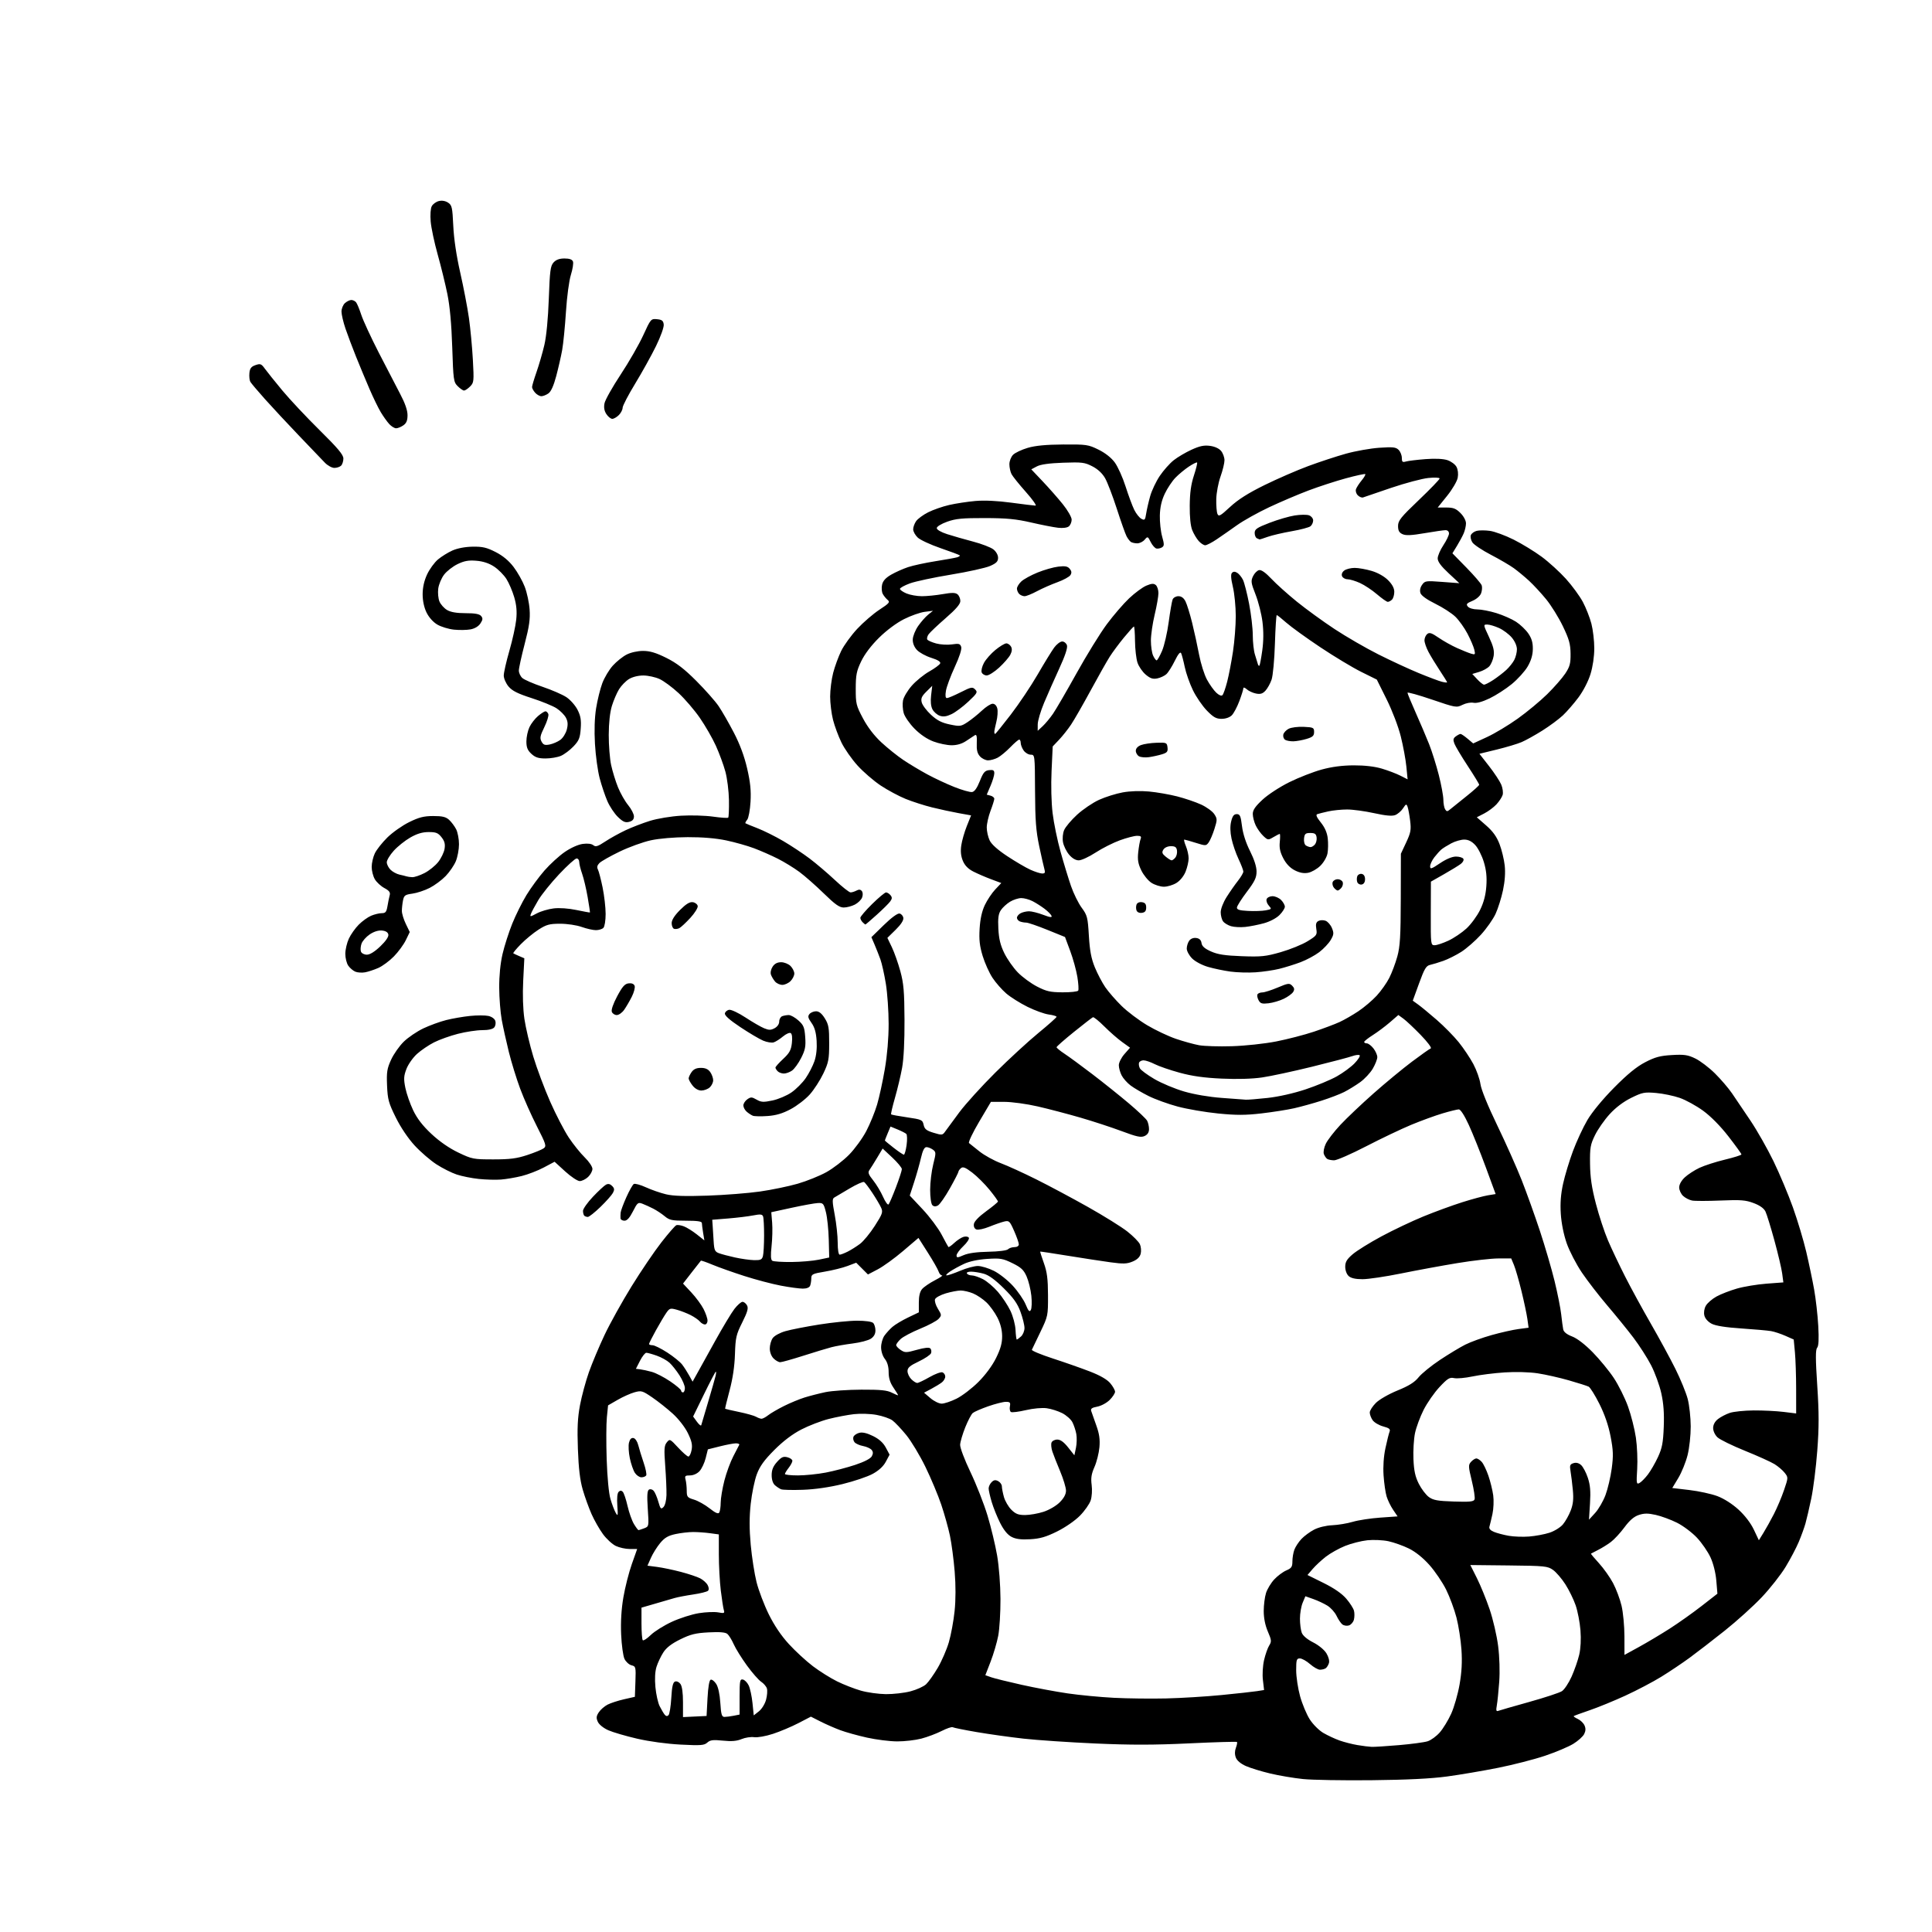 <svg version="1.1" xmlns="http://www.w3.org/2000/svg" xmlns:xlink="http://www.w3.org/1999/xlink" width="1024" height="1024" viewBox="0 0 1024 1024"><path stroke="none" fill="black" fill-rule="evenodd" d="M727.0,943.551C711.875,943.71 695.516,943.432 690.646,942.933C685.776,942.434 677.952,941.114 673.259,939.999C668.566,938.884 662.761,937.103 660.359,936.041C657.619,934.828 655.63,933.157 655.021,931.554C654.386,929.885 654.397,928.086 655.053,926.361C655.605,924.91 655.857,923.524 655.613,923.28C655.37,923.037 643.995,923.369 630.335,924.019C611.65,924.908 599.31,924.923 580.5,924.083C566.75,923.469 549.65,922.313 542.5,921.515C535.35,920.717 524.17,919.15 517.656,918.033C511.142,916.916 505.421,915.76 504.943,915.465C504.466,915.17 501.816,916.073 499.054,917.472C496.293,918.872 491.456,920.688 488.307,921.508C485.157,922.329 479.412,922.99 475.54,922.978C471.668,922.966 464.481,922.068 459.568,920.982C454.656,919.896 448.234,918.109 445.297,917.01C442.36,915.911 437.67,913.853 434.875,912.437L429.793,909.861L423.146,913.307C419.491,915.202 413.433,917.755 409.683,918.98C405.838,920.236 401.494,921.006 399.717,920.745C397.985,920.491 394.982,920.945 393.044,921.755C390.499,922.818 387.748,923.045 383.134,922.573C377.907,922.037 376.408,922.226 374.877,923.611C373.246,925.087 371.436,925.223 360.753,924.67C353.403,924.289 344.166,923.032 337.669,921.529C331.712,920.15 324.852,918.144 322.425,917.07C319.866,915.938 317.528,914.059 316.863,912.6C315.935,910.562 316.031,909.601 317.368,907.562C318.276,906.176 320.361,904.348 322.001,903.5C323.641,902.651 327.574,901.37 330.741,900.652L336.5,899.347L336.789,891.292C337.066,883.546 336.986,883.213 334.71,882.642C333.408,882.315 331.739,880.8 331.002,879.274C330.264,877.748 329.462,871.921 329.22,866.325C328.928,859.586 329.329,852.924 330.407,846.598C331.303,841.344 333.313,833.435 334.874,829.023L337.713,821.0L333.758,821.0C331.582,821.0 328.273,820.274 326.403,819.387C324.534,818.5 321.472,815.687 319.6,813.136C317.727,810.585 314.998,805.798 313.536,802.499C312.074,799.199 309.966,793.35 308.852,789.5C307.417,784.542 306.671,778.27 306.295,768.0C305.889,756.898 306.152,751.443 307.419,744.725C308.329,739.899 310.449,732.053 312.131,727.29C313.812,722.527 317.542,713.65 320.419,707.565C323.297,701.479 329.739,689.884 334.734,681.798C339.73,673.711 346.852,663.208 350.562,658.457C354.272,653.706 357.835,649.617 358.481,649.369C359.127,649.121 360.922,649.4 362.471,649.989C364.021,650.578 367.098,652.493 369.31,654.245L373.332,657.431L372.677,653.465C372.317,651.284 372.017,648.938 372.011,648.25C372.003,647.35 369.643,647.0 363.577,647.0C356.191,647.0 354.805,646.709 352.327,644.641C350.772,643.343 348.041,641.533 346.257,640.619C344.473,639.704 341.887,638.527 340.51,638.004C338.189,637.122 337.824,637.414 335.487,642.026C333.741,645.472 332.357,647.0 330.983,647.0C329.892,647.0 328.948,646.438 328.885,645.75C328.822,645.062 328.856,643.679 328.96,642.675C329.065,641.671 330.425,638.011 331.981,634.542C333.538,631.073 335.309,627.927 335.919,627.55C336.528,627.174 339.404,627.954 342.309,629.284C345.215,630.614 350.012,632.283 352.968,632.992C356.809,633.914 363.081,634.12 374.922,633.716C384.04,633.405 396.582,632.421 402.794,631.53C409.006,630.639 418.006,628.777 422.794,627.393C427.582,626.009 434.425,623.252 438.0,621.265C441.575,619.279 446.98,615.13 450.011,612.045C453.043,608.961 457.161,603.301 459.163,599.468C461.165,595.636 463.74,589.327 464.884,585.45C466.029,581.572 467.873,573.09 468.983,566.601C470.251,559.185 470.999,550.287 470.996,542.651C470.994,535.968 470.332,526.432 469.526,521.46C468.719,516.488 467.413,510.638 466.624,508.46C465.834,506.282 464.439,502.751 463.523,500.612L461.858,496.725L468.45,490.293C472.471,486.369 475.716,483.99 476.771,484.191C477.722,484.372 478.629,485.418 478.787,486.515C478.971,487.79 477.496,490.059 474.705,492.799L470.334,497.088L472.71,502.053C474.017,504.784 476.037,510.502 477.198,514.759C478.959,521.212 479.326,525.496 479.405,540.5C479.465,551.828 478.993,561.28 478.131,566.0C477.378,570.125 475.675,577.272 474.347,581.883C473.019,586.493 472.104,590.438 472.315,590.648C472.525,590.859 476.35,591.563 480.813,592.214C488.501,593.335 488.961,593.544 489.542,596.191C490.041,598.465 491.025,599.248 494.828,600.4C499.286,601.75 499.569,601.717 501.0,599.673C501.825,598.494 505.192,593.924 508.482,589.515C511.772,585.107 520.35,575.65 527.545,568.5C534.739,561.35 544.985,551.924 550.313,547.553C555.641,543.182 560.0,539.303 560.0,538.934C560.0,538.565 558.129,538.012 555.842,537.706C553.555,537.399 548.493,535.569 544.592,533.639C540.691,531.709 535.632,528.529 533.348,526.571C531.065,524.614 527.783,520.878 526.055,518.27C524.328,515.661 521.978,510.445 520.833,506.678C519.227,501.388 518.86,498.083 519.222,492.164C519.538,487.013 520.448,482.913 521.999,479.659C523.268,476.997 525.745,473.292 527.505,471.426L530.705,468.033L525.306,466.013C522.337,464.902 518.094,463.068 515.878,461.938C513.132,460.537 511.367,458.73 510.337,456.265C509.298,453.777 509.034,451.22 509.494,448.074C509.862,445.558 511.183,440.951 512.431,437.835L514.699,432.17L508.099,430.983C504.47,430.33 498.125,428.958 494.0,427.935C489.875,426.912 483.575,424.888 480.0,423.437C476.425,421.986 470.479,418.795 466.786,416.347C463.094,413.898 457.56,409.118 454.49,405.725C451.419,402.332 447.588,396.844 445.975,393.528C444.363,390.213 442.359,384.818 441.522,381.54C440.685,378.262 440,372.702 440,369.184C440,365.667 440.716,360.024 441.592,356.644C442.467,353.265 444.38,348.04 445.842,345.034C447.304,342.028 451.135,336.745 454.357,333.293C457.578,329.841 462.876,325.278 466.13,323.151C471.311,319.766 471.851,319.121 470.469,317.975C469.601,317.254 468.435,315.814 467.879,314.774C467.322,313.734 467.158,311.557 467.514,309.936C467.968,307.869 469.405,306.273 472.331,304.586C474.624,303.264 478.663,301.463 481.307,300.584C483.95,299.705 490.475,298.295 495.807,297.452C501.138,296.609 506.321,295.671 507.325,295.368C508.329,295.065 508.934,294.601 508.67,294.336C508.405,294.072 503.837,292.359 498.519,290.532C493.201,288.704 487.759,286.183 486.425,284.93C485.091,283.677 484,281.705 484.0,280.548C484.0,279.391 484.706,277.437 485.57,276.204C486.433,274.972 489.295,272.871 491.929,271.536C494.563,270.201 499.594,268.45 503.109,267.645C506.624,266.841 512.875,265.889 517.0,265.53C521.801,265.113 528.638,265.437 536.0,266.431C542.325,267.285 548.103,267.987 548.84,267.992C549.577,267.996 547.278,264.738 543.731,260.75C540.184,256.762 536.768,252.517 536.141,251.316C535.513,250.114 535.0,247.752 535.0,246.066C535.0,244.354 535.866,242.134 536.961,241.039C538.039,239.961 541.526,238.313 544.711,237.378C548.753,236.19 554.422,235.65 563.5,235.588C575.803,235.505 576.806,235.65 582.199,238.299C585.78,240.057 588.997,242.591 590.852,245.114C592.477,247.323 595.052,253.039 596.575,257.815C598.098,262.592 600.168,268.172 601.175,270.217C602.182,272.261 603.884,274.403 604.956,274.976C606.696,275.908 606.968,275.616 607.484,272.26C607.802,270.192 608.758,266.025 609.608,263.0C610.458,259.975 612.758,255.125 614.718,252.223C616.678,249.32 619.979,245.6 622.055,243.957C624.13,242.313 628.386,239.797 631.513,238.366C635.863,236.374 638.169,235.893 641.338,236.319C643.891,236.661 646.155,237.708 647.24,239.048C648.208,240.243 649.0,242.451 649.0,243.954C649.0,245.457 648.054,249.345 646.898,252.593C645.742,255.842 644.73,261.2 644.648,264.5C644.567,267.8 644.841,271.333 645.257,272.351C645.922,273.976 646.743,273.527 651.991,268.669C656.225,264.749 661.544,261.376 670.234,257.1C676.98,253.781 687.413,249.246 693.417,247.023C699.422,244.8 708.422,241.841 713.417,240.449C718.413,239.057 726.345,237.65 731.044,237.324C738.284,236.821 739.848,236.991 741.294,238.437C742.232,239.375 743.0,241.288 743.0,242.688C743.0,244.85 743.339,245.137 745.25,244.596C746.487,244.246 751.133,243.682 755.573,243.343C760.68,242.954 764.94,243.155 767.168,243.89C769.105,244.53 771.267,246.13 771.971,247.447C772.744,248.89 773,251.188 772.616,253.233C772.265,255.107 769.748,259.395 766.994,262.813L762.008,269.0L766.581,269C770.302,269 771.698,269.545 774.077,271.923C775.767,273.613 777,275.913 777.0,277.376C777.0,278.767 776.453,281.165 775.785,282.703C775.117,284.241 773.499,287.247 772.19,289.382L769.809,293.263L777.268,300.882C781.37,305.072 785,309.291 785.335,310.259C785.67,311.226 785.522,313.126 785.007,314.48C784.466,315.904 782.528,317.588 780.413,318.472C777.332,319.759 776.951,320.237 778,321.5C778.704,322.348 780.884,323 783.017,323C785.092,323.0 789.649,323.884 793.145,324.965C796.64,326.046 801.318,328.11 803.541,329.553C805.763,330.995 808.688,333.792 810.041,335.766C811.833,338.383 812.481,340.626 812.43,344.034C812.382,347.214 811.497,350.183 809.661,353.316C808.176,355.849 804.383,360.03 801.231,362.608C798.079,365.185 792.8,368.584 789.5,370.16C785.626,372.009 782.602,372.832 780.967,372.481C779.559,372.178 776.984,372.66 775.168,373.566C771.977,375.158 771.6,375.093 758.951,370.781C751.828,368.353 746.0,366.731 746.0,367.177C746.0,367.623 747.961,372.378 750.358,377.744C752.754,383.11 755.95,390.617 757.46,394.426C758.97,398.236 761.284,405.606 762.602,410.805C763.921,416.003 765.007,421.886 765.015,423.878C765.024,425.87 765.446,428.157 765.954,428.96C766.761,430.235 767.107,430.228 768.689,428.902C769.685,428.067 773.538,424.969 777.25,422.017C780.962,419.066 784.0,416.329 784.0,415.935C784.0,415.541 781.262,411.049 777.916,405.953C774.57,400.857 771.393,395.534 770.857,394.124C770.08,392.082 770.238,391.299 771.632,390.28C772.595,389.576 773.712,389 774.114,389C774.517,389 776.191,390.132 777.835,391.515L780.824,394.03L788.162,390.648C792.198,388.789 799.521,384.394 804.436,380.883C809.351,377.373 816.378,371.543 820.053,367.929C823.728,364.315 828.032,359.398 829.617,357.002C832.049,353.327 832.489,351.675 832.429,346.435C832.37,341.321 831.647,338.75 828.329,331.863C826.113,327.263 822.139,320.858 819.497,317.629C816.855,314.401 812.78,309.995 810.441,307.839C808.103,305.683 804.459,302.668 802.345,301.138C800.23,299.608 794.753,296.408 790.174,294.027C785.595,291.646 781.197,288.705 780.402,287.49C779.606,286.276 779.239,284.54 779.588,283.632C779.936,282.725 781.328,281.705 782.681,281.365C784.035,281.025 787.188,281.028 789.689,281.371C792.19,281.714 797.852,283.804 802.271,286.015C806.689,288.227 813.394,292.327 817.17,295.126C820.946,297.925 826.713,303.182 829.985,306.807C833.257,310.433 837.285,315.934 838.936,319.031C840.587,322.129 842.627,327.308 843.469,330.542C844.311,333.775 845.0,339.653 845.0,343.605C845.0,347.977 844.213,353.338 842.989,357.299C841.817,361.096 839.161,366.245 836.616,369.655C834.217,372.87 830.509,377.143 828.377,379.151C826.245,381.159 821.35,384.783 817.5,387.206C813.65,389.628 808.7,392.382 806.5,393.327C804.3,394.271 798.365,396.052 793.31,397.283L784.121,399.522L789.194,406.011C791.984,409.58 794.901,413.996 795.677,415.823C796.453,417.651 796.793,420.126 796.432,421.323C796.071,422.521 794.588,424.779 793.138,426.342C791.687,427.904 788.753,430.081 786.618,431.179L782.735,433.176L787.704,437.522C791.248,440.622 793.276,443.447 794.78,447.376C795.939,450.406 797.175,455.498 797.527,458.692C797.942,462.457 797.623,467.077 796.621,471.828C795.771,475.859 794.007,481.484 792.701,484.328C791.396,487.173 787.891,492.164 784.914,495.419C781.936,498.674 777.25,502.767 774.5,504.513C771.75,506.259 767.475,508.402 765.0,509.274C762.525,510.147 759.375,511.108 758.0,511.408C755.894,511.869 754.972,513.407 752.15,521.167L748.8,530.379L751.65,532.43C753.218,533.558 757.65,537.215 761.5,540.556C765.35,543.898 770.594,549.226 773.154,552.397C775.714,555.568 779.204,560.781 780.909,563.981C782.615,567.182 784.306,571.956 784.668,574.591C785.067,577.504 788.552,586.067 793.562,596.441C798.092,605.823 803.927,618.9 806.527,625.5C809.128,632.1 813.468,644.19 816.171,652.367C818.875,660.544 822.377,672.517 823.954,678.974C825.53,685.431 827.109,693.366 827.463,696.607C827.816,699.848 828.299,703.449 828.536,704.608C828.819,705.991 830.441,707.279 833.256,708.354C835.926,709.374 840.048,712.541 844.175,716.746C847.82,720.461 852.846,726.582 855.343,730.348C857.839,734.114 861.223,740.902 862.862,745.432C864.501,749.962 866.388,757.399 867.054,761.958C867.721,766.518 868.032,774.006 867.745,778.599C867.265,786.296 867.36,786.878 868.957,786.023C869.91,785.513 871.912,783.493 873.407,781.533C874.901,779.574 877.317,775.39 878.775,772.235C880.954,767.521 881.497,764.685 881.825,756.3C882.107,749.067 881.726,743.865 880.513,738.413C879.572,734.186 877.142,727.518 875.113,723.596C873.084,719.674 868.866,713.098 865.741,708.983C862.615,704.867 856.411,697.225 851.953,692.0C847.495,686.775 841.412,678.9 838.434,674.5C835.457,670.1 831.841,663.125 830.399,659.0C828.793,654.405 827.576,648.36 827.257,643.392C826.891,637.703 827.253,632.931 828.469,627.392C829.423,623.052 831.777,615.269 833.7,610.099C835.623,604.928 839.065,597.525 841.348,593.648C843.844,589.411 849.488,582.566 855.5,576.487C862.556,569.352 867.406,565.384 871.975,563.009C877.237,560.273 879.891,559.56 886.152,559.197C892.699,558.818 894.561,559.093 898.558,561.028C901.144,562.28 905.811,565.823 908.928,568.902C912.045,571.981 916.134,576.75 918.014,579.5C919.894,582.25 924.301,588.775 927.809,594.0C931.316,599.225 936.807,608.9 940.011,615.5C943.216,622.1 947.846,633.125 950.302,640.0C952.757,646.875 955.929,657.45 957.35,663.5C958.771,669.55 960.656,678.55 961.538,683.5C962.421,688.45 963.4,697.102 963.714,702.726C964.109,709.804 963.926,713.384 963.12,714.355C962.234,715.423 962.248,720.206 963.179,734.379C964.139,749.006 964.141,756.421 963.188,768.949C962.521,777.721 961.095,789.084 960.02,794.199C958.944,799.315 957.552,805.3 956.927,807.5C956.302,809.7 954.716,814.066 953.403,817.202C952.089,820.339 948.943,826.317 946.411,830.488C943.879,834.658 938.179,841.904 933.744,846.589C929.31,851.273 920.466,859.256 914.091,864.328C907.716,869.4 899.35,875.857 895.5,878.676C891.65,881.496 884.9,886.02 880.5,888.73C876.1,891.441 867.55,895.933 861.5,898.713C855.45,901.493 846.9,904.992 842.5,906.487C838.1,907.983 834.329,909.368 834.121,909.566C833.912,909.763 834.875,910.442 836.261,911.073C837.646,911.704 839.24,913.232 839.803,914.467C840.526,916.054 840.481,917.407 839.652,919.072C839.005,920.368 836.425,922.697 833.917,924.248C831.41,925.798 824.665,928.647 818.929,930.579C813.193,932.512 801.975,935.394 794.0,936.985C786.025,938.575 773.875,940.638 767.0,941.569C758.482,942.723 745.741,943.354 727.0,943.551zM727.0,925.873C728.375,925.931 734.9,925.518 741.5,924.954C748.1,924.391 754.94,923.468 756.7,922.904C758.46,922.339 761.346,920.232 763.112,918.219C764.879,916.207 767.599,911.75 769.156,908.316C770.714,904.881 772.717,897.892 773.607,892.785C774.749,886.237 775.042,880.806 774.601,874.362C774.257,869.336 773.077,861.712 771.979,857.42C770.882,853.128 768.411,846.44 766.489,842.558C764.567,838.676 760.573,832.786 757.612,829.468C754.186,825.629 750.215,822.451 746.688,820.724C743.641,819.231 738.78,817.503 735.887,816.882C732.994,816.262 727.974,816.031 724.732,816.37C721.49,816.709 716.173,818.062 712.917,819.378C709.661,820.693 705.085,823.253 702.748,825.068C700.412,826.883 697.26,829.811 695.745,831.576L692.991,834.785L701.517,839.008C707.143,841.796 711.238,844.628 713.558,847.339C715.492,849.598 717.331,852.471 717.645,853.723C717.96,854.975 717.942,857.095 717.606,858.433C717.27,859.772 716.075,861.159 714.95,861.516C713.825,861.873 712.242,861.616 711.434,860.945C710.625,860.274 709.248,858.219 708.375,856.378C707.502,854.537 705.323,852.127 703.534,851.021C701.745,849.915 698.39,848.343 696.08,847.528L691.879,846.046L690.439,849.491C689.648,851.386 689.0,855.171 689.0,857.903C689.0,860.635 689.433,864.008 689.961,865.398C690.554,866.958 692.868,868.913 695.997,870.499C698.92,871.98 701.9,874.432 703.025,876.282C704.189,878.196 704.726,880.303 704.354,881.497C704.011,882.598 703.229,883.831 702.615,884.235C702.002,884.639 700.659,884.976 699.632,884.985C698.605,884.993 696.226,883.65 694.347,882.0C692.468,880.35 690.046,879.0 688.965,879.0C687.221,879.0 687.0,879.704 687.0,885.27C687.0,888.719 687.93,894.906 689.066,899.02C690.202,903.134 692.507,908.651 694.189,911.28C695.899,913.953 699.082,917.136 701.406,918.498C703.694,919.839 707.576,921.645 710.033,922.512C712.49,923.379 716.75,924.466 719.5,924.927C722.25,925.389 725.625,925.814 727.0,925.873zM354.321,909.079C354.874,908.526 355.538,904.42 355.797,899.954C356.144,893.947 356.66,891.684 357.778,891.255C358.63,890.928 359.88,891.483 360.645,892.529C361.513,893.716 362.0,897.206 362.0,902.239L362.0,910.095L368.25,909.798L374.5,909.5L375.0,900.08C375.318,894.096 375.933,890.516 376.686,890.268C377.339,890.052 378.646,891.056 379.59,892.497C380.663,894.135 381.487,897.913 381.786,902.56C382.185,908.786 382.548,910.0 384.007,910.0C384.965,910.0 387.156,909.719 388.875,909.375L392.0,908.75L392.0,899.302C392.0,890.857 392.185,889.889 393.742,890.189C394.701,890.373 396.091,891.789 396.832,893.336C397.573,894.882 398.477,899.082 398.84,902.668L399.5,909.19L402.226,907.041C403.754,905.837 405.425,903.137 406.028,900.897C406.619,898.7 406.821,896.012 406.476,894.924C406.131,893.837 404.755,892.23 403.418,891.354C402.081,890.478 398.683,886.594 395.867,882.722C393.051,878.851 389.91,873.789 388.885,871.474C387.861,869.159 386.342,866.698 385.508,866.007C384.453,865.131 381.442,864.883 375.592,865.19C368.672,865.554 366.021,866.207 360.555,868.898C355.94,871.17 353.202,873.282 351.564,875.833C350.269,877.85 348.654,881.258 347.975,883.406C347.18,885.924 346.97,889.773 347.385,894.233C347.739,898.04 348.753,902.582 349.639,904.327C350.525,906.072 351.715,908.082 352.283,908.792C352.975,909.659 353.647,909.753 354.321,909.079zM794.113,906.787C794.876,906.494 802.25,904.373 810.5,902.072C818.75,899.771 826.559,897.198 827.854,896.353C829.149,895.509 831.451,892.046 832.971,888.659C834.49,885.271 836.305,880.069 837.003,877.097C837.796,873.724 838.05,868.84 837.678,864.097C837.351,859.919 836.201,853.948 835.123,850.828C834.044,847.709 831.596,842.71 829.684,839.72C827.771,836.729 824.833,833.305 823.155,832.111C820.292,830.072 818.852,829.925 799.706,829.719L779.306,829.5L782.796,836.454C784.715,840.278 787.752,847.718 789.543,852.987C791.335,858.255 793.358,866.995 794.04,872.409C794.784,878.324 795.016,885.894 794.62,891.376C794.257,896.394 793.683,902.034 793.343,903.91C792.861,906.572 793.03,907.202 794.113,906.787zM618.0,900.21C625.975,900.026 639.25,899.213 647.5,898.402C655.75,897.592 664.185,896.663 666.244,896.338L669.988,895.746L669.369,890.479C669.015,887.47 669.28,882.916 669.987,879.856C670.668,876.91 671.887,873.446 672.696,872.158C674.023,870.044 673.954,869.321 671.983,864.74C670.578,861.474 669.8,857.609 669.8,853.9C669.8,850.73 670.348,846.418 671.019,844.318C671.689,842.218 673.646,838.984 675.369,837.131C677.091,835.278 679.962,833.134 681.75,832.367C684.512,831.183 685.0,830.459 685.0,827.552C685.0,825.67 685.479,822.863 686.064,821.315C686.649,819.767 688.336,817.221 689.814,815.658C691.291,814.096 694.3,811.881 696.5,810.737C698.851,809.515 702.812,808.555 706.108,808.41C709.192,808.273 714.097,807.455 717.007,806.591C719.917,805.726 726.45,804.728 731.524,804.371L740.751,803.722L738.39,800.243C737.091,798.329 735.533,795.129 734.927,793.132C734.321,791.134 733.599,786.125 733.322,782.0C733.003,777.237 733.368,771.945 734.324,767.5C735.151,763.65 736.129,759.74 736.497,758.811C737.027,757.475 736.321,756.894 733.12,756.032C730.894,755.433 728.382,753.955 727.537,752.749C726.691,751.542 726.0,749.71 726.0,748.677C726.0,747.645 727.462,745.345 729.25,743.567C731.091,741.735 736.07,738.878 740.736,736.976C746.75,734.524 749.756,732.642 751.878,730.002C753.477,728.013 758.545,723.886 763.142,720.831C767.739,717.776 773.799,714.114 776.608,712.693C779.417,711.273 785.717,708.988 790.608,707.617C795.499,706.245 801.904,704.807 804.842,704.42L810.185,703.718L809.549,699.109C809.199,696.574 807.782,689.882 806.4,684.238C805.019,678.595 803.232,672.407 802.431,670.488L800.973,667.0L794.202,667.0C790.478,667.0 780.696,668.111 772.465,669.468C764.234,670.826 750.792,673.301 742.594,674.968C734.396,676.636 725.206,678.0 722.173,678.0C718.444,678.0 716.065,677.464 714.829,676.345C713.768,675.385 713.0,673.318 713.0,671.423C713.0,668.853 713.847,667.431 716.968,664.76C719.15,662.892 726.012,658.631 732.218,655.292C738.423,651.952 748.45,647.193 754.5,644.717C760.55,642.241 769.775,638.865 775.0,637.215C780.225,635.565 786.35,633.913 788.611,633.543L792.721,632.871L787.506,618.686C784.637,610.884 780.587,600.788 778.506,596.25C776.215,591.254 774.129,588.0 773.219,588.0C772.392,588.0 768.517,588.949 764.608,590.11C760.699,591.27 753.225,593.995 748.0,596.165C742.775,598.335 732.02,603.461 724.101,607.555C716.181,611.65 708.531,614.993 707.101,614.985C705.67,614.976 704.017,614.639 703.427,614.235C702.837,613.831 702.048,612.671 701.673,611.659C701.291,610.624 701.737,608.249 702.692,606.236C703.627,604.266 707.116,599.741 710.446,596.18C713.776,592.619 721.675,585.13 728.0,579.537C734.325,573.945 743.471,566.387 748.325,562.743C753.179,559.098 757.679,555.918 758.325,555.676C758.982,555.43 756.633,552.283 753.0,548.542C749.425,544.861 745.297,540.977 743.827,539.911L741.153,537.973L736.697,541.83C734.246,543.951 730.178,546.995 727.657,548.593C725.136,550.192 723.057,551.837 723.037,552.25C723.016,552.663 723.642,553.0 724.427,553.0C725.213,553.0 726.788,554.186 727.927,555.635C729.067,557.084 730.0,559.182 730.0,560.297C730.0,561.412 728.919,564.168 727.599,566.422C726.278,568.675 723.241,571.917 720.849,573.626C718.457,575.334 714.672,577.658 712.438,578.79C710.204,579.922 704.804,581.988 700.438,583.38C696.072,584.773 689.564,586.577 685.976,587.389C682.387,588.202 674.586,589.432 668.64,590.123C660.065,591.12 655.298,591.129 645.596,590.167C638.869,589.499 629.242,587.85 624.203,586.501C619.164,585.153 612.22,582.639 608.771,580.915C605.322,579.19 601.037,576.681 599.249,575.338C597.461,573.995 595.323,571.592 594.499,569.998C593.675,568.404 593.0,565.968 593.0,564.584C593.0,563.201 594.338,560.546 595.972,558.684L598.944,555.299L594.722,552.263C592.4,550.592 588.158,546.881 585.295,544.015C582.432,541.149 579.722,538.96 579.272,539.152C578.823,539.343 574.302,542.846 569.227,546.935C564.152,551.024 560.0,554.677 560.0,555.052C560.0,555.427 561.913,556.994 564.25,558.534C566.587,560.073 573.225,564.944 579.0,569.357C584.775,573.77 593.438,580.701 598.252,584.76C603.066,588.819 607.453,592.978 608.002,594.004C608.551,595.029 609.0,597.033 609.0,598.456C609.0,600.203 608.235,601.391 606.643,602.117C604.71,602.997 602.537,602.536 594.566,599.55C589.22,597.548 579.368,594.319 572.673,592.376C565.978,590.432 555.775,587.756 550.0,586.43C544.199,585.097 536.304,584.014 532.357,584.009L525.214,584.0L518.966,594.558C515.529,600.365 513.118,605.45 513.608,605.858C514.099,606.266 516.615,608.277 519.2,610.326C521.785,612.375 526.844,615.16 530.443,616.515C534.042,617.869 542.502,621.729 549.243,625.091C555.984,628.454 568.331,635.048 576.68,639.746C585.03,644.443 594.387,650.269 597.474,652.692C600.561,655.115 603.575,658.168 604.171,659.475C604.766,660.783 604.956,663.04 604.591,664.492C604.144,666.275 602.756,667.622 600.318,668.64C597.305,669.9 595.368,669.967 588.604,669.047C584.147,668.44 573.975,666.88 566.0,665.58C558.025,664.279 551.421,663.284 551.324,663.367C551.227,663.451 552.111,666.215 553.288,669.509C554.968,674.214 555.435,677.861 555.464,686.5C555.5,697.349 555.444,697.617 551.416,706.0C549.17,710.675 547.145,714.9 546.916,715.389C546.687,715.877 551.675,717.96 558.0,720.016C564.325,722.073 573.194,725.186 577.709,726.935C583.104,729.024 586.789,731.149 588.459,733.134C589.857,734.795 591.0,736.829 591.0,737.654C591.0,738.479 589.718,740.436 588.15,742.003C586.578,743.576 583.627,745.167 581.567,745.553C578.724,746.087 577.961,746.641 578.37,747.877C578.665,748.77 579.876,752.2 581.06,755.5C582.669,759.982 583.087,762.92 582.714,767.113C582.439,770.201 581.26,774.884 580.094,777.521C578.46,781.213 578.117,783.403 578.601,787.047C578.958,789.741 578.733,793.278 578.079,795.26C577.447,797.175 574.881,800.819 572.377,803.359C569.777,805.997 564.582,809.58 560.263,811.714C554.359,814.632 551.234,815.534 546.003,815.83C541.166,816.103 538.428,815.756 536.154,814.58C534.064,813.499 532.031,811.023 530.114,807.225C528.525,804.076 526.499,799.056 525.612,796.068C524.726,793.081 524.0,789.851 524.0,788.89C524.0,787.929 524.706,786.437 525.569,785.573C526.754,784.389 527.612,784.257 529.069,785.037C530.131,785.605 531.003,786.842 531.006,787.785C531.009,788.728 531.501,791.265 532.1,793.421C532.699,795.578 534.462,798.615 536.017,800.171C538.277,802.431 539.744,803.0 543.308,803.0C545.762,803.0 550.151,802.231 553.06,801.292C556.072,800.319 559.782,798.151 561.675,796.258C563.893,794.04 565.0,791.98 565.0,790.07C565.0,788.496 563.612,783.898 561.916,779.854C560.219,775.809 558.356,771.077 557.775,769.338C557.194,767.599 556.993,765.461 557.328,764.588C557.663,763.715 559.039,763.0 560.385,763.0C562.062,763.0 563.872,764.313 566.137,767.173L569.442,771.346L570.272,767.423C570.728,765.265 570.815,761.941 570.465,760.035C570.115,758.129 569.183,755.32 568.394,753.794C567.604,752.268 565.169,750.107 562.983,748.991C560.796,747.875 557.092,746.705 554.753,746.39C552.292,746.059 547.62,746.491 543.664,747.415C539.904,748.293 536.374,748.731 535.819,748.388C535.265,748.046 535.017,746.693 535.267,745.383C535.653,743.364 535.324,743.001 533.111,743.004C531.675,743.007 527.472,744.069 523.77,745.365C520.069,746.661 516.395,748.257 515.606,748.912C514.817,749.567 513.016,752.988 511.604,756.515C510.193,760.042 508.971,764.182 508.89,765.714C508.807,767.291 511.186,773.604 514.374,780.267C517.47,786.739 521.531,797.089 523.397,803.267C525.264,809.445 527.563,819.0 528.505,824.5C529.488,830.236 530.242,840.043 530.274,847.5C530.304,854.65 529.766,863.425 529.08,867.0C528.394,870.575 526.577,876.739 525.044,880.697L522.255,887.893L525.378,888.992C527.095,889.596 534.35,891.391 541.5,892.982C548.65,894.573 559.64,896.625 565.923,897.541C572.206,898.458 583.231,899.509 590.423,899.876C597.615,900.244 610.025,900.394 618.0,900.21zM469.54,897.929C473.412,897.968 479.256,897.303 482.528,896.451C485.799,895.599 489.537,893.911 490.833,892.701C492.129,891.49 494.911,887.575 497.015,884.0C499.118,880.425 501.771,874.318 502.909,870.43C504.047,866.541 505.418,859.112 505.956,853.921C506.582,847.889 506.595,840.314 505.993,832.93C505.476,826.576 504.349,818.036 503.49,813.953C502.631,809.87 500.563,802.472 498.895,797.514C497.226,792.556 493.453,783.55 490.509,777.5C487.566,771.45 482.985,763.839 480.329,760.588C477.673,757.336 474.375,753.85 473.0,752.841C471.625,751.833 467.841,750.52 464.592,749.924C461.268,749.314 456.02,749.145 452.592,749.536C449.241,749.919 443.215,751.068 439.2,752.088C435.184,753.109 428.659,755.622 424.7,757.672C419.952,760.13 415.074,763.835 410.378,768.55C405.014,773.935 402.728,777.111 401.116,781.419C399.939,784.564 398.491,791.597 397.898,797.048C397.128,804.133 397.128,810.326 397.898,818.773C398.492,825.272 399.878,834.169 400.978,838.545C402.079,842.92 404.982,850.567 407.428,855.538C410.348,861.469 414.025,866.921 418.127,871.398C421.565,875.149 427.303,880.434 430.879,883.14C434.454,885.847 440.227,889.464 443.708,891.177C447.189,892.891 452.841,895.095 456.269,896.075C459.696,897.055 465.668,897.89 469.54,897.929zM868.75,872.887C873.013,870.548 880.325,866.185 885.0,863.191C889.675,860.197 897.272,854.808 901.882,851.216L910.264,844.686L909.687,837.802C909.341,833.674 908.115,828.747 906.625,825.491C905.258,822.506 902.029,817.808 899.45,815.05C896.871,812.293 892.101,808.707 888.851,807.083C885.601,805.459 880.546,803.594 877.618,802.939C873.472,802.011 871.48,802.016 868.613,802.963C866.045,803.81 863.737,805.795 860.98,809.527C858.806,812.47 855.559,815.977 853.764,817.32C851.969,818.664 848.925,820.549 847.0,821.509C845.075,822.469 843.389,823.346 843.253,823.457C843.117,823.569 845.011,825.844 847.461,828.512C849.911,831.181 853.273,835.912 854.933,839.025C856.592,842.139 858.63,847.569 859.46,851.093C860.291,854.617 860.977,861.919 860.985,867.32L861.0,877.14L868.75,872.887zM344.937,866.567C346.897,864.657 351.914,861.518 356.086,859.592C360.259,857.666 366.705,855.606 370.412,855.014C374.118,854.422 378.741,854.236 380.684,854.601C383.825,855.19 384.155,855.054 383.647,853.382C383.333,852.347 382.609,847.687 382.038,843.026C381.467,838.366 381.0,829.764 381.0,823.912L381.0,813.272L376.36,812.636C373.809,812.286 369.781,812.0 367.41,812.0C365.038,812.0 360.819,812.489 358.033,813.086C354.13,813.923 352.269,815.013 349.918,817.836C348.24,819.851 346.036,823.376 345.019,825.668L343.171,829.836L348.336,830.514C351.176,830.887 356.818,832.066 360.873,833.134C364.928,834.202 369.527,835.738 371.093,836.548C372.659,837.358 374.446,838.964 375.063,840.118C375.759,841.417 375.83,842.57 375.251,843.149C374.737,843.663 371.208,844.543 367.408,845.105C363.609,845.667 359.15,846.52 357.5,847.002C355.85,847.483 351.238,848.824 347.25,849.981L340.0,852.085L340.0,860.376C340.0,864.936 340.309,868.976 340.687,869.354C341.065,869.732 342.977,868.478 344.937,866.567zM934.668,812.431C936.008,810.269 938.495,805.8 940.195,802.5C941.895,799.2 944.313,793.481 945.569,789.791C947.838,783.126 947.84,783.066 945.91,780.613C944.841,779.254 942.416,777.184 940.52,776.013C938.625,774.841 931.573,771.658 924.849,768.939C918.125,766.22 911.583,763.018 910.312,761.823C908.982,760.574 908.0,758.482 908.0,756.898C908.0,755.135 908.921,753.421 910.562,752.13C911.972,751.021 914.784,749.552 916.812,748.866C918.841,748.18 924.55,747.592 929.5,747.559C934.45,747.527 941.538,747.873 945.25,748.33L952.0,749.159L951.993,736.33C951.989,729.273 951.698,720.454 951.347,716.732L950.707,709.964L946.311,708.019C943.893,706.95 940.471,705.821 938.707,705.511C936.943,705.2 929.86,704.57 922.966,704.11C914.681,703.558 909.346,702.713 907.23,701.619C905.318,700.63 903.76,698.892 903.361,697.301C902.951,695.67 903.251,693.643 904.134,692.069C904.927,690.656 907.463,688.458 909.771,687.184C912.079,685.91 916.974,684.008 920.648,682.958C924.323,681.907 931.354,680.743 936.273,680.372L945.217,679.697L944.586,674.935C944.238,672.316 942.385,664.45 940.468,657.454C938.551,650.459 936.424,643.571 935.741,642.148C934.924,640.445 932.792,638.916 929.5,637.671C925.23,636.057 922.675,635.857 912.0,636.303C905.125,636.59 898.298,636.594 896.83,636.311C895.361,636.029 893.224,634.925 892.08,633.86C890.936,632.794 890.0,630.77 890.0,629.362C890.0,627.812 891.174,625.706 892.976,624.023C894.612,622.494 898.1,620.228 900.726,618.986C903.352,617.745 909.438,615.784 914.25,614.628C919.062,613.472 923.0,612.227 923.0,611.862C923.0,611.496 919.909,607.215 916.132,602.348C911.881,596.872 906.761,591.678 902.698,588.719C899.087,586.089 893.515,583.026 890.316,581.912C887.117,580.798 881.469,579.622 877.763,579.299C871.598,578.762 870.482,578.981 864.592,581.88C860.457,583.916 856.368,587.005 853.152,590.524C850.399,593.536 846.907,598.534 845.393,601.63C842.93,606.664 842.651,608.278 842.755,616.88C842.842,624.037 843.637,629.445 845.86,638.0C847.504,644.325 850.395,653.1 852.285,657.5C854.175,661.9 858.231,670.45 861.298,676.5C864.365,682.55 870.503,693.8 874.938,701.5C879.372,709.2 885.242,720.0 887.983,725.5C890.724,731.0 893.667,738.2 894.525,741.5C895.382,744.8 896.097,751.33 896.113,756.01C896.13,760.796 895.4,767.477 894.445,771.279C893.512,774.996 891.306,780.43 889.545,783.356L886.342,788.674L895.421,789.747C900.414,790.336 907.086,791.791 910.247,792.98C913.741,794.294 918.133,797.096 921.452,800.13C924.818,803.207 927.931,807.275 929.571,810.741L932.23,816.363L934.668,812.431zM810.5,814.39C813.8,814.129 818.624,813.228 821.22,812.387C823.846,811.537 827.02,809.576 828.373,807.969C829.71,806.379 831.577,803.056 832.521,800.583C833.799,797.237 834.086,794.477 833.644,789.793C833.316,786.332 832.769,781.857 832.426,779.848C831.889,776.696 832.101,776.103 833.974,775.508C835.4,775.056 836.79,775.405 838.03,776.527C839.068,777.467 840.67,780.501 841.59,783.271C842.855,787.08 843.132,790.398 842.728,796.882L842.193,805.457L845.466,801.886C847.266,799.922 849.732,795.659 850.947,792.413C852.161,789.167 853.647,782.831 854.249,778.333C855.163,771.501 855.063,768.704 853.64,761.328C852.515,755.5 850.503,749.645 847.718,744.1C845.398,739.48 842.825,735.359 842.0,734.943C841.175,734.527 836.45,733.025 831.5,731.605C826.55,730.185 819.125,728.513 815.0,727.888C810.544,727.214 803.441,727.016 797.5,727.402C792.0,727.759 784.35,728.72 780.5,729.538C776.65,730.355 772.253,730.756 770.73,730.428C768.337,729.913 767.28,730.558 762.967,735.166C760.22,738.1 756.438,743.532 754.56,747.237C752.683,750.943 750.62,756.513 749.976,759.615C749.332,762.717 748.963,768.91 749.156,773.378C749.422,779.561 750.102,782.681 752.003,786.448C753.376,789.169 755.769,792.319 757.32,793.448C759.641,795.137 761.985,795.56 770.567,795.841C779.034,796.118 781.099,795.906 781.556,794.714C781.866,793.906 781.209,789.495 780.097,784.911C778.229,777.218 778.198,776.438 779.692,774.788C780.582,773.805 781.845,773.0 782.5,773.0C783.155,773.0 784.431,773.819 785.337,774.82C786.243,775.821 787.833,779.108 788.871,782.126C789.91,785.144 791.065,789.838 791.439,792.559C791.814,795.281 791.627,799.751 791.023,802.502C790.42,805.251 789.707,808.228 789.438,809.118C789.109,810.206 789.895,811.128 791.833,811.931C793.419,812.588 796.918,813.517 799.608,813.995C802.299,814.473 807.2,814.651 810.5,814.39zM338.42,811.0C338.667,811.0 340.013,810.565 341.41,810.034C343.947,809.07 343.95,809.054 343.334,799.68C342.878,792.742 343.04,790.093 343.955,789.528C344.642,789.103 345.743,789.371 346.432,790.132C347.115,790.884 348.233,793.473 348.917,795.884C350.015,799.754 350.334,800.095 351.64,798.788C352.499,797.929 353.172,795.251 353.244,792.404C353.312,789.707 353.015,782.775 352.584,777.0C351.917,768.057 352.039,766.203 353.408,764.5C354.98,762.544 355.111,762.604 359.42,767.25C361.843,769.862 364.294,772.0 364.867,772.0C365.44,772.0 366.206,770.421 366.568,768.491C367.073,765.796 366.609,763.722 364.569,759.551C363.045,756.436 359.655,752.069 356.619,749.31C353.708,746.664 348.817,742.785 345.75,740.688C340.52,737.113 339.935,736.942 336.337,737.932C334.227,738.513 330.203,740.312 327.394,741.932L322.289,744.875L321.653,751.188C321.304,754.659 321.258,764.7 321.552,773.5C321.871,783.063 322.677,791.511 323.556,794.5C324.364,797.25 325.613,800.54 326.331,801.812C327.488,803.86 327.586,803.425 327.193,797.987C326.918,794.193 327.178,791.422 327.874,790.726C328.673,789.927 329.31,789.91 330.069,790.669C330.657,791.257 331.797,794.628 332.603,798.161C333.409,801.693 334.946,806.027 336.019,807.791C337.093,809.556 338.173,811.0 338.42,811.0zM381.206,801.702C381.626,801.041 381.976,798.659 381.985,796.41C381.993,794.16 382.871,788.916 383.935,784.756C384.999,780.596 387.133,774.786 388.679,771.846C390.224,768.906 391.641,766.163 391.828,765.75C392.014,765.337 391.209,765.0 390.039,765.0C388.869,765.0 385.048,765.719 381.55,766.598L375.188,768.196L374.023,772.848C373.382,775.407 371.911,778.513 370.754,779.75C369.495,781.097 367.471,782.0 365.709,782.0C363.146,782.0 362.844,782.29 363.37,784.25C363.701,785.487 363.979,788.116 363.986,790.092C363.999,793.389 364.316,793.778 367.855,794.838C369.975,795.474 373.675,797.548 376.076,799.448C379.172,801.898 380.664,802.553 381.206,801.702zM425.5,789.624C420.0,789.813 414.825,789.692 414.0,789.354C413.175,789.016 411.712,788.053 410.75,787.215C409.653,786.259 409.0,784.26 409.0,781.861C409.0,779.07 409.767,777.173 411.83,774.865C414.145,772.273 415.144,771.819 417.33,772.368C418.798,772.737 419.99,773.592 419.978,774.269C419.966,774.946 419.076,776.625 418.0,778.0C416.924,779.375 416.034,780.837 416.022,781.25C416.01,781.663 419.11,782.0 422.912,782.0C426.714,782.0 433.346,781.326 437.652,780.502C441.957,779.679 448.976,777.84 453.25,776.417C458.118,774.796 461.417,773.09 462.08,771.85C462.843,770.425 462.812,769.478 461.969,768.463C461.325,767.687 459.285,766.769 457.435,766.422C455.585,766.075 453.555,765.169 452.924,764.408C452.293,763.648 452.032,762.358 452.345,761.543C452.658,760.727 454.057,759.773 455.454,759.422C457.148,758.997 459.577,759.57 462.747,761.142C465.976,762.744 468.141,764.703 469.5,767.25L471.5,771.0L469.5,774.746C468.183,777.214 465.793,779.419 462.5,781.207C459.75,782.7 452.55,785.127 446.5,786.601C439.491,788.308 431.872,789.405 425.5,789.624zM339.964,783.0C338.909,783.0 337.35,781.938 336.5,780.64C335.649,779.341 334.441,775.837 333.815,772.852C333.189,769.868 332.99,766.175 333.374,764.646C333.845,762.771 334.618,761.972 335.75,762.19C336.711,762.375 337.803,764.007 338.304,766.007C338.786,767.928 340.064,772.09 341.145,775.255C342.227,778.421 342.835,781.458 342.497,782.005C342.159,782.552 341.019,783.0 339.964,783.0zM371.668,755.407C371.818,754.908 373.472,749.325 375.343,743.0C377.214,736.675 378.985,730.487 379.279,729.25C379.572,728.013 379.626,727.0 379.397,727.0C379.168,727.0 376.367,732.351 373.174,738.892L367.367,750.783L369.381,753.548C370.489,755.069 371.518,755.906 371.668,755.407zM403.615,751.97C404.228,751.986 405.823,751.14 407.159,750.09C408.495,749.039 412.268,746.841 415.544,745.206C418.82,743.571 423.75,741.534 426.5,740.681C429.25,739.827 434.2,738.561 437.5,737.865C440.8,737.17 449.35,736.579 456.5,736.551C466.767,736.511 470.183,736.852 472.75,738.173C474.538,739.094 476.0,739.676 476.0,739.468C476.0,739.259 474.875,737.431 473.5,735.405C471.759,732.84 471.0,730.369 471.0,727.268C471.0,724.33 470.32,721.951 469.0,720.273C467.831,718.787 467.0,716.216 467.0,714.088C467.0,712.084 467.777,709.335 468.727,707.979C469.677,706.623 471.59,704.518 472.977,703.301C474.365,702.085 478.087,699.847 481.25,698.329L487.0,695.569L487.0,690.395C487.0,686.905 487.57,684.563 488.75,683.198C489.712,682.085 492.746,680.011 495.492,678.587C498.238,677.164 499.955,676.0 499.309,676.0C498.663,676.0 497.839,675.068 497.478,673.93C497.116,672.791 494.566,668.317 491.811,663.989L486.801,656.118L478.651,663.064C474.168,666.884 468.145,671.244 465.267,672.753L460.034,675.496L456.92,672.381L453.805,669.266L449.152,671.016C446.594,671.979 441.238,673.31 437.25,673.974C430.672,675.069 430.0,675.396 430.0,677.509C430.0,678.789 429.727,680.548 429.393,681.418C429.01,682.416 427.574,683.0 425.503,683.0C423.698,683.0 418.459,682.289 413.86,681.419C409.262,680.55 400.55,678.25 394.5,676.307C388.45,674.365 380.864,671.675 377.642,670.329C374.42,668.984 371.649,668.022 371.485,668.192C371.32,668.361 369.125,671.159 366.605,674.409L362.024,680.318L366.419,685.017C368.837,687.601 371.756,691.562 372.907,693.818C374.058,696.074 375.0,698.838 375.0,699.96C375.0,701.082 374.38,702.0 373.622,702.0C372.865,702.0 371.657,701.292 370.939,700.427C370.221,699.562 368.029,698.037 366.067,697.039C364.105,696.041 360.817,694.761 358.759,694.195C355.289,693.241 354.883,693.359 353.161,695.833C352.14,697.3 349.661,701.468 347.652,705.096C345.643,708.724 344.0,711.986 344.0,712.346C344.0,712.706 344.83,713.0 345.845,713.0C346.86,713.0 350.378,714.737 353.662,716.86C356.947,718.983 360.505,721.864 361.567,723.262C362.63,724.659 364.307,727.267 365.292,729.057L367.085,732.31L369.292,728.342C370.507,726.16 374.845,718.328 378.933,710.937C383.021,703.547 387.672,695.812 389.267,693.75C390.863,691.688 392.789,690.0 393.549,690.0C394.308,690.0 395.387,690.855 395.947,691.901C396.744,693.39 396.193,695.344 393.409,700.91C390.182,707.36 389.824,708.918 389.543,717.759C389.338,724.181 388.365,730.733 386.688,736.988C385.289,742.207 384.234,746.567 384.344,746.678C384.455,746.788 387.792,747.556 391.761,748.383C395.73,749.21 399.769,750.349 400.738,750.913C401.707,751.478 403.002,751.953 403.615,751.97zM499.054,743.959C500.458,743.982 504.043,742.786 507.019,741.303C509.995,739.82 515.195,735.842 518.574,732.463C522.353,728.684 525.964,723.788 527.955,719.742C530.333,714.912 531.183,711.837 531.155,708.164C531.129,704.879 530.269,701.504 528.647,698.331C527.289,695.674 524.676,692.06 522.839,690.301C521.003,688.541 517.827,686.404 515.782,685.551C513.737,684.698 510.781,684.0 509.214,684.0C507.646,684.0 504.078,684.679 501.285,685.508C498.493,686.337 495.931,687.738 495.592,688.621C495.253,689.503 495.932,691.771 497.099,693.661C499.127,696.942 499.144,697.183 497.472,699.031C496.509,700.095 492.131,702.434 487.742,704.228C483.354,706.022 478.691,708.484 477.381,709.697C476.072,710.911 475.0,712.366 475.0,712.929C475.0,713.493 476.095,714.671 477.432,715.548C479.666,717.011 480.366,717.001 485.986,715.424C489.981,714.303 492.447,714.047 493.086,714.686C493.625,715.225 493.795,716.37 493.465,717.231C493.134,718.092 490.195,720.065 486.932,721.614C482.243,723.841 481.0,724.91 481.0,726.716C481.0,727.972 481.9,729.9 483.0,731.0C484.1,732.1 485.508,733.0 486.128,733.0C486.749,733.0 489.69,731.608 492.663,729.906C495.637,728.205 498.729,727.066 499.535,727.375C500.341,727.684 501.0,728.689 501.0,729.608C501.0,730.528 500.212,731.902 499.25,732.662C498.288,733.423 495.76,734.971 493.633,736.102L489.767,738.16L493.133,741.039C494.985,742.623 497.649,743.937 499.054,743.959zM362.0,738.0C362.55,738.0 363.0,736.963 363.0,735.696C363.0,734.428 361.713,731.391 360.141,728.946C358.568,726.501 356.193,723.503 354.862,722.284C353.532,721.065 350.487,719.377 348.096,718.534C345.705,717.69 343.215,717.0 342.564,717.0C341.912,717.0 340.404,718.913 339.211,721.25L337.043,725.5L339.272,725.763C340.497,725.907 343.279,726.515 345.454,727.114C347.629,727.713 352.016,729.974 355.204,732.139C358.392,734.303 361.0,736.508 361.0,737.037C361.0,737.567 361.45,738.0 362.0,738.0zM413.518,722.0C412.683,722.0 411.1,721.1 410.0,720.0C408.814,718.814 408.0,716.667 408.0,714.723C408.0,712.92 408.696,710.451 409.547,709.237C410.435,707.968 413.306,706.394 416.297,705.537C419.158,704.717 427.23,703.135 434.233,702.023C441.237,700.91 450.259,700.0 454.283,700.0C458.641,700.0 462.085,700.485 462.8,701.2C463.46,701.86 464.0,703.65 464.0,705.177C464.0,707.023 463.176,708.494 461.54,709.566C460.188,710.452 455.878,711.579 451.963,712.071C448.048,712.562 442.968,713.454 440.673,714.051C438.378,714.649 431.671,716.682 425.768,718.569C419.866,720.456 414.354,722.0 413.518,722.0zM538.921,709.993C539.153,709.997 540.165,709.255 541.171,708.345C542.177,707.435 543.0,705.427 543.0,703.883C543.0,702.338 542.046,698.471 540.88,695.288C539.266,690.883 537.153,687.909 532.034,682.839C527.469,678.319 524.053,675.831 521.404,675.095C519.257,674.499 516.236,674.009 514.691,674.006C513.072,674.002 512.144,674.424 512.5,675.0C512.84,675.55 514.009,676.0 515.099,676.0C516.188,676.0 518.814,676.885 520.933,677.966C523.052,679.047 526.643,682.084 528.912,684.716C531.182,687.347 534.157,691.84 535.525,694.699C536.93,697.639 538.117,702.089 538.255,704.942C538.39,707.716 538.69,709.989 538.921,709.993zM546.368,694.307C546.856,693.434 546.976,690.042 546.633,686.767C546.291,683.493 545.16,678.889 544.119,676.536C542.568,673.031 541.209,671.76 536.593,669.502C531.51,667.015 530.204,666.795 523.23,667.25C518.412,667.565 513.805,668.544 511.0,669.85C508.525,671.002 505.15,672.854 503.5,673.966C501.85,675.077 501.076,675.99 501.78,675.993C502.484,675.997 505.733,674.875 509.0,673.5C512.267,672.125 516.44,671.0 518.274,671.0C520.107,671.0 523.93,672.158 526.77,673.572C529.609,674.987 534.143,678.564 536.846,681.522C539.549,684.479 542.597,688.922 543.62,691.396C545.09,694.949 545.667,695.56 546.368,694.307zM419.5,668.888C424.45,668.844 430.975,668.288 434.0,667.654L439.5,666.5L439.263,657.0C439.133,651.775 438.455,645.25 437.757,642.5C436.575,637.842 436.284,637.509 433.494,637.638C431.847,637.714 425.617,638.839 419.648,640.138L408.797,642.5L409.253,648.0C409.504,651.025 409.365,656.648 408.944,660.496C408.4,665.46 408.515,667.706 409.339,668.231C409.977,668.637 414.55,668.933 419.5,668.888zM399.633,667.9C403.117,667.984 403.861,667.647 404.37,665.75C404.701,664.513 404.979,659.599 404.986,654.832C404.994,650.064 404.751,645.514 404.446,644.721C404.001,643.559 402.977,643.458 399.196,644.199C396.613,644.705 390.675,645.43 386.0,645.81L377.5,646.5L377.713,649.5C377.83,651.15 378.07,654.929 378.245,657.897C378.523,662.578 378.893,663.418 381.032,664.218C382.39,664.726 386.2,665.74 389.5,666.471C392.8,667.201 397.36,667.844 399.633,667.9zM510.75,665.26C513.206,664.188 517.713,663.564 523.808,663.453C529.225,663.355 533.594,662.806 534.258,662.142C534.886,661.514 536.435,661.0 537.7,661.0C539.058,661.0 540.0,660.397 540.0,659.529C540.0,658.719 538.878,655.52 537.506,652.419C535.172,647.139 534.837,646.822 532.256,647.437C530.74,647.798 527.181,649.037 524.346,650.191C521.512,651.344 518.443,652 517.526,651.648C516.494,651.252 515.982,650.152 516.18,648.759C516.38,647.354 518.822,644.817 522.68,642.005C526.079,639.527 528.892,637.204 528.93,636.842C528.969,636.48 526.954,633.672 524.453,630.602C521.953,627.532 517.837,623.44 515.308,621.509C511.752,618.794 510.401,618.252 509.354,619.121C508.609,619.739 508.0,620.591 508.0,621.015C508.0,621.438 505.949,625.431 503.443,629.887C500.937,634.344 498.081,638.422 497.096,638.948C495.892,639.593 494.929,639.529 494.153,638.753C493.502,638.102 493.0,634.557 493.0,630.614C493.0,626.772 493.732,620.71 494.626,617.143C496.173,610.978 496.163,610.592 494.435,609.329C493.436,608.598 491.906,608.0 491.036,608.0C489.932,608.0 489.054,609.734 488.127,613.75C487.396,616.913 485.762,622.689 484.494,626.586L482.19,633.673L489.011,640.941C492.763,644.938 497.288,650.975 499.066,654.355C500.844,657.735 502.461,660.692 502.66,660.927C502.858,661.162 504.254,660.2 505.76,658.789C507.267,657.379 509.475,655.931 510.666,655.572C511.864,655.211 513.132,655.405 513.505,656.008C513.875,656.606 512.563,658.619 510.589,660.481C508.615,662.343 507.0,664.548 507.0,665.382C507.0,666.715 507.452,666.7 510.75,665.26zM445.05,665.0C445.627,665.0 447.539,664.272 449.3,663.382C451.06,662.492 453.997,660.643 455.827,659.273C457.656,657.902 461.185,653.612 463.668,649.738C467.732,643.398 468.065,642.436 467.009,640.098C466.364,638.669 464.288,635.157 462.394,632.294C460.501,629.431 458.522,626.823 457.997,626.498C457.472,626.174 453.995,627.718 450.271,629.93C446.547,632.142 442.899,634.303 442.165,634.731C441.059,635.376 441.102,636.944 442.415,643.865C443.287,648.461 444.0,655.096 444.0,658.61C444.0,662.405 444.426,665.0 445.05,665.0zM311.555,645.0C310.883,645.0 310.033,644.7 309.667,644.333C309.3,643.967 309.0,642.815 309.0,641.773C309.0,640.732 311.352,637.394 314.226,634.354C317.101,631.315 320.22,628.418 321.157,627.916C322.341,627.282 323.339,627.482 324.429,628.571C325.679,629.822 325.765,630.57 324.853,632.275C324.224,633.45 321.25,636.794 318.243,639.706C315.237,642.618 312.227,645.0 311.555,645.0zM470.968,638.356C471.397,637.885 473.155,633.802 474.874,629.282C476.593,624.763 478.0,620.437 478.0,619.669C478.0,618.902 475.708,616.13 472.908,613.51L467.815,608.747L464.902,613.624C463.3,616.306 461.47,619.225 460.836,620.112C459.903,621.417 460.277,622.464 462.796,625.612C464.508,627.75 466.872,631.685 468.048,634.356C469.225,637.027 470.539,638.827 470.968,638.356zM265.5,625.187C262.75,625.395 257.467,625.251 253.76,624.866C250.052,624.482 244.793,623.428 242.073,622.524C239.352,621.621 234.51,619.185 231.313,617.112C228.116,615.039 222.932,610.562 219.793,607.162C216.314,603.392 212.412,597.6 209.793,592.318C205.971,584.605 205.462,582.748 205.15,575.386C204.847,568.236 205.138,566.378 207.301,561.653C208.677,558.648 211.707,554.341 214.035,552.082C216.363,549.823 221.02,546.667 224.384,545.068C227.748,543.47 233.2,541.483 236.5,540.654C239.8,539.824 245.486,538.841 249.137,538.468C252.787,538.096 257.154,538.095 258.841,538.465C260.633,538.859 262.171,539.962 262.537,541.117C262.883,542.206 262.623,543.749 261.96,544.548C261.188,545.478 258.879,546.0 255.538,546.0C252.668,546.0 246.916,546.871 242.756,547.935C238.596,548.999 232.882,551.039 230.06,552.47C227.237,553.9 223.171,556.658 221.023,558.599C218.874,560.539 216.354,564.125 215.421,566.567C213.992,570.311 213.901,571.88 214.842,576.567C215.456,579.625 217.315,584.969 218.973,588.443C221.077,592.853 224.005,596.646 228.675,601.015C232.951,605.014 238.092,608.574 242.931,610.885C250.208,614.36 250.925,614.5 261.5,614.5C270.325,614.5 273.884,614.041 279.5,612.181C283.35,610.906 287.259,609.302 288.186,608.618C289.723,607.483 289.401,606.451 284.546,596.937C281.617,591.197 277.631,582.225 275.689,577.0C273.747,571.775 271.044,563.0 269.683,557.5C268.322,552.0 266.632,544.35 265.928,540.5C265.224,536.65 264.622,529.0 264.59,523.5C264.554,517.163 265.2,510.626 266.356,505.653C267.359,501.337 269.675,494.096 271.503,489.563C273.331,485.029 276.72,478.21 279.036,474.41C281.351,470.609 285.64,464.76 288.566,461.411C291.493,458.062 296.33,453.639 299.315,451.583C302.514,449.38 306.435,447.617 308.862,447.292C311.434,446.947 313.541,447.204 314.472,447.976C315.693,448.99 316.819,448.646 320.698,446.077C323.303,444.351 328.154,441.654 331.479,440.084C334.804,438.513 340.669,436.253 344.512,435.063C348.454,433.841 355.641,432.653 361.0,432.337C366.225,432.029 373.861,432.254 377.968,432.837C382.076,433.42 385.676,433.657 385.968,433.364C386.261,433.071 386.437,428.914 386.361,424.126C386.284,419.338 385.43,412.513 384.464,408.96C383.497,405.407 381.231,399.248 379.429,395.273C377.626,391.298 373.804,384.65 370.935,380.501C368.067,376.351 362.987,370.426 359.647,367.334C356.307,364.242 351.758,360.887 349.537,359.878C347.317,358.869 343.475,358.036 341.0,358.026C338.316,358.015 335.247,358.772 333.395,359.901C331.688,360.942 329.312,363.377 328.117,365.311C326.921,367.245 325.209,371.229 324.312,374.164C323.283,377.532 322.67,383.187 322.65,389.5C322.632,395.0 323.203,402.2 323.918,405.5C324.633,408.8 326.264,414.09 327.542,417.257C328.82,420.423 331.246,424.688 332.933,426.734C334.62,428.781 336.0,431.47 336.0,432.709C336.0,434.295 335.239,435.153 333.428,435.607C331.388,436.119 330.161,435.579 327.495,432.995C325.646,431.203 323.135,427.433 321.916,424.618C320.697,421.803 318.863,416.35 317.841,412.5C316.819,408.65 315.695,400.471 315.342,394.323C314.927,387.08 315.145,380.394 315.961,375.323C316.654,371.021 318.126,365.079 319.231,362.119C320.337,359.16 322.844,354.965 324.803,352.797C326.761,350.629 330.064,347.988 332.142,346.928C334.353,345.8 337.955,345.0 340.826,345.0C344.463,345.0 347.64,345.947 353.116,348.664C358.62,351.395 362.683,354.513 369.075,360.914C373.791,365.636 379.113,371.657 380.903,374.293C382.692,376.93 386.314,383.238 388.952,388.311C392.145,394.45 394.502,400.794 396.002,407.285C397.696,414.619 398.141,419.001 397.796,424.962C397.541,429.367 396.755,433.591 396.026,434.469C395.305,435.337 394.892,436.187 395.107,436.356C395.323,436.525 398.2,437.709 401.5,438.986C404.8,440.263 410.926,443.313 415.113,445.763C419.3,448.214 425.6,452.389 429.113,455.042C432.626,457.695 438.65,462.818 442.5,466.427C446.35,470.036 450.092,472.991 450.816,472.994C451.539,472.997 452.955,472.559 453.961,472.021C455.236,471.338 456.09,471.414 456.78,472.271C457.361,472.992 457.425,474.408 456.936,475.698C456.478,476.906 454.752,478.594 453.101,479.448C451.45,480.301 448.788,481.0 447.185,481.0C444.907,481.0 442.598,479.365 436.615,473.517C432.404,469.401 426.582,464.277 423.676,462.13C420.77,459.983 415.625,456.83 412.242,455.122C408.858,453.414 403.2,450.929 399.667,449.599C396.134,448.269 389.477,446.39 384.872,445.423C379.446,444.283 372.277,443.681 364.5,443.71C357.398,443.737 349.439,444.415 345.0,445.37C340.875,446.258 333.437,448.945 328.472,451.342C323.506,453.739 318.67,456.473 317.724,457.419C316.531,458.612 316.275,459.654 316.889,460.819C317.376,461.744 318.5,466.036 319.387,470.357C320.274,474.678 321.0,481.001 321.0,484.407C321.0,487.89 320.475,491.125 319.8,491.8C319.14,492.46 317.356,493.0 315.835,493.0C314.314,493 310.917,492.234 308.285,491.297C305.604,490.343 300.594,489.598 296.892,489.602C291.193,489.608 289.612,490.041 285.392,492.754C282.702,494.484 278.503,497.937 276.062,500.428C273.622,502.92 271.822,505.101 272.062,505.277C272.303,505.452 273.716,506.117 275.203,506.755L277.906,507.914L277.31,519.766C276.939,527.148 277.179,534.795 277.946,540.045C278.624,544.68 280.74,553.654 282.648,559.987C284.557,566.319 288.604,577.121 291.642,583.99C294.68,590.86 299.121,599.41 301.511,602.99C303.9,606.571 307.688,611.279 309.928,613.453C312.17,615.63 314.0,618.36 314.0,619.529C314.0,620.696 312.958,622.63 311.686,623.826C310.413,625.022 308.424,626.0 307.266,626.0C306.108,626.0 302.638,623.694 299.554,620.875L293.946,615.75L288.223,618.791C285.075,620.463 279.8,622.501 276.5,623.32C273.2,624.138 268.25,624.978 265.5,625.187zM479.07,612.0C479.478,612.0 480.128,609.708 480.513,606.907C480.898,604.105 480.828,601.447 480.357,600.999C479.886,600.552 477.809,599.49 475.743,598.641L471.987,597.096L470.493,600.67C469.672,602.636 469.0,604.354 469.0,604.488C469.0,604.623 471.099,606.368 473.664,608.366C476.229,610.365 478.662,612.0 479.07,612.0zM406.798,591.517C403.334,591.766 399.825,591.692 399.0,591.354C398.175,591.016 396.712,590.053 395.75,589.215C394.788,588.376 394.0,586.885 394.0,585.902C394.0,584.918 394.939,583.456 396.086,582.652C397.928,581.362 398.502,581.381 401.007,582.819C403.433,584.211 404.645,584.278 409.411,583.278C412.474,582.635 416.997,580.722 419.462,579.026C421.926,577.331 425.339,573.914 427.045,571.435C428.751,568.956 430.839,564.893 431.686,562.408C432.668,559.527 433.082,555.627 432.829,551.652C432.545,547.2 431.771,544.487 430.123,542.172C428.263,539.561 428.05,538.644 429.029,537.465C429.698,536.659 431.278,536.0 432.541,536.0C434.113,536.0 435.572,537.183 437.168,539.75C439.188,542.998 439.498,544.772 439.484,553.0C439.47,561.531 439.153,563.163 436.378,569.0C434.678,572.575 431.455,577.558 429.215,580.073C426.975,582.588 422.431,586.09 419.119,587.856C414.755,590.182 411.361,591.191 406.798,591.517zM660.289,582.857C661.274,582.936 666.449,582.521 671.789,581.936C677.685,581.291 685.625,579.501 692.0,577.382C697.775,575.461 705.2,572.375 708.5,570.522C711.8,568.67 716.044,565.551 717.932,563.592C719.819,561.633 721.045,559.712 720.657,559.323C720.268,558.934 718.499,559.136 716.725,559.77C714.951,560.405 705.357,562.931 695.404,565.385C685.45,567.838 673.555,570.394 668.969,571.065C663.71,571.834 655.805,572.064 647.565,571.688C638.199,571.261 631.88,570.377 625.246,568.564C620.156,567.174 614.211,565.128 612.036,564.018C609.86,562.908 607.199,562.0 606.123,562.0C605.047,562.0 603.965,562.562 603.718,563.25C603.472,563.938 603.667,565.272 604.152,566.216C604.637,567.159 608.115,569.731 611.882,571.931C615.648,574.131 622.728,577.094 627.615,578.516C632.984,580.079 640.853,581.421 647.5,581.908C653.55,582.352 659.305,582.779 660.289,582.857zM371.744,578.0C370.128,578.0 368.362,577.004 367.073,575.365C365.933,573.916 365.0,572.216 365.0,571.588C365.0,570.959 365.701,569.445 366.557,568.223C367.644,566.67 369.134,566.0 371.5,566.0C373.866,566.0 375.356,566.67 376.443,568.223C377.299,569.445 378.0,571.4 378.0,572.568C378.0,573.735 377.177,575.435 376.171,576.345C375.165,577.255 373.173,578.0 371.744,578.0zM415.477,569.0C414.335,569.0 412.86,568.46 412.2,567.8C411.54,567.14 411.0,566.256 411.0,565.836C411.0,565.416 412.844,563.352 415.099,561.249C418.447,558.126 419.292,556.586 419.714,552.843C420.038,549.973 419.806,547.998 419.095,547.559C418.47,547.173 416.621,547.983 414.985,549.359C413.349,550.736 411.141,552.138 410.079,552.475C409.016,552.812 406.516,552.407 404.523,551.574C402.53,550.741 397.075,547.515 392.4,544.405C386.701,540.613 384.003,538.215 384.211,537.125C384.381,536.231 385.416,535.372 386.51,535.216C387.605,535.059 391.493,536.899 395.151,539.304C398.81,541.708 403.22,544.263 404.952,544.98C407.543,546.053 408.534,546.052 410.55,544.973C412.023,544.185 413.0,542.775 413.0,541.438C413.0,540.215 413.712,538.941 414.582,538.607C415.452,538.273 417.02,538.0 418.066,538.0C419.112,538.0 421.404,539.283 423.16,540.851C425.929,543.326 426.408,544.492 426.783,549.673C427.143,554.65 426.784,556.493 424.626,560.752C423.202,563.562 421.028,566.567 419.796,567.43C418.563,568.294 416.62,569.0 415.477,569.0zM653.0,554.513C660.036,554.295 670.265,553.194 676.401,551.993C682.396,550.821 691.396,548.49 696.401,546.815C701.405,545.14 707.525,542.838 710.0,541.7C712.475,540.562 716.976,537.974 720.001,535.947C723.027,533.921 727.386,530.22 729.689,527.722C731.991,525.224 734.995,520.97 736.364,518.269C737.733,515.567 739.646,510.464 740.616,506.929C742.063,501.653 742.391,496.195 742.44,476.5L742.5,452.5L745.295,446.532C747.722,441.348 748,439.835 747.408,435.032C747.034,431.989 746.423,428.663 746.051,427.64C745.437,425.951 745.214,426.024 743.635,428.434C742.678,429.895 740.808,431.503 739.479,432.008C737.8,432.646 734.383,432.334 728.281,430.985C723.452,429.917 717.025,429.045 714.0,429.046C710.975,429.048 706.475,429.5 704.0,430.051C701.525,430.602 698.913,431.262 698.195,431.517C697.279,431.841 697.836,433.158 700.06,435.925C702.2,438.587 703.396,441.336 703.739,444.373C704.018,446.849 703.953,450.437 703.595,452.346C703.23,454.292 701.559,457.172 699.794,458.897C698.062,460.59 695.158,462.255 693.341,462.596C691.063,463.023 688.867,462.621 686.269,461.3C683.784,460.037 681.712,457.871 680.185,454.942C678.481,451.671 677.987,449.38 678.313,446.25C678.556,443.913 678.542,442.0 678.281,442.0C678.021,442.0 676.514,442.765 674.931,443.7C672.148,445.344 671.974,445.324 669.583,443.078C668.224,441.802 666.412,439.281 665.556,437.477C664.7,435.674 664.0,432.943 664.0,431.409C664.0,429.33 665.328,427.393 669.222,423.795C672.16,421.08 678.394,417.023 683.472,414.521C688.438,412.075 696.1,409.088 700.5,407.883C705.893,406.405 711.433,405.68 717.5,405.656C723.322,405.634 728.608,406.251 732.47,407.403C735.753,408.382 740.155,410.059 742.251,411.128L746.063,413.073L745.401,406.286C745.037,402.554 743.707,395.371 742.446,390.324C741.135,385.08 737.922,376.66 734.946,370.673L729.738,360.197L721.49,356.11C716.953,353.862 707.214,348.001 699.846,343.086C692.479,338.171 684.368,332.316 681.822,330.075C679.276,327.834 676.973,326 676.703,326C676.434,326 675.997,332.862 675.732,341.25C675.463,349.768 674.682,358.15 673.961,360.237C673.252,362.293 671.787,364.925 670.705,366.086C669.2,367.701 668.02,368.054 665.685,367.587C664.005,367.251 661.814,366.237 660.816,365.333C659.792,364.406 659.0,364.177 659.0,364.807C659.0,365.422 658.048,368.469 656.885,371.577C655.722,374.686 653.922,378.078 652.885,379.115C651.749,380.251 649.595,381.0 647.463,381.0C644.597,381.0 643.114,380.165 639.649,376.6C637.297,374.18 633.983,369.343 632.283,365.85C630.584,362.358 628.628,356.8 627.937,353.5C627.246,350.2 626.375,346.898 626.001,346.161C625.559,345.291 624.392,346.723 622.665,350.253C621.204,353.239 619.189,356.424 618.188,357.329C617.188,358.235 615.018,359.246 613.366,359.577C611.036,360.043 609.667,359.591 607.249,357.556C605.535,356.114 603.576,353.262 602.894,351.217C602.212,349.173 601.62,344.016 601.577,339.757C601.535,335.498 601.275,332.034 601.0,332.059C600.725,332.084 598.341,334.727 595.703,337.931C593.065,341.135 589.661,345.724 588.139,348.128C586.617,350.533 582.075,358.575 578.046,366.0C574.018,373.425 569.37,381.525 567.718,384.0C566.065,386.475 563.192,390.105 561.333,392.067L557.952,395.633L557.353,408.567C557,416.18 557.226,425.407 557.904,431.0C558.536,436.225 560.436,445.45 562.126,451.5C563.815,457.55 566.305,465.71 567.658,469.633C569.01,473.556 571.554,478.718 573.309,481.103C576.277,485.138 576.544,486.178 577.126,495.971C577.596,503.868 578.383,508.043 580.275,512.672C581.662,516.066 584.178,520.851 585.866,523.305C587.554,525.758 591.454,530.225 594.532,533.231C597.611,536.236 603.685,540.811 608.031,543.396C612.378,545.981 619.211,549.216 623.217,550.584C627.223,551.951 632.75,553.482 635.5,553.986C638.25,554.489 646.125,554.726 653.0,554.513zM326.901,538.0C325.821,538.0 324.643,537.233 324.283,536.295C323.883,535.253 324.985,532.044 327.115,528.045C329.862,522.89 331.148,521.435 333.173,521.196C334.822,521.001 335.966,521.47 336.363,522.504C336.703,523.39 336.027,526.002 334.86,528.308C333.693,530.614 331.867,533.737 330.801,535.25C329.736,536.763 327.98,538.0 326.901,538.0zM672.349,531.758C668.855,532.162 668.016,531.899 667.053,530.098C666.423,528.921 666.18,527.518 666.513,526.979C666.846,526.441 668.005,526.0 669.089,526.0C670.173,526.0 673.811,524.842 677.172,523.428C682.76,521.076 683.42,520.991 684.875,522.446C686.084,523.655 686.208,524.454 685.393,525.769C684.802,526.721 682.56,528.35 680.41,529.389C678.259,530.429 674.632,531.495 672.349,531.758zM563.191,525.952C567.421,525.978 571.146,525.573 571.468,525.051C571.791,524.529 571.593,521.267 571.03,517.801C570.466,514.336 568.761,508.155 567.24,504.066L564.476,496.632L555.06,492.816C549.881,490.717 544.861,489.0 543.904,489.0C542.947,489.0 541.452,488.727 540.582,488.393C539.712,488.059 539.0,487.175 539.0,486.428C539.0,485.681 539.87,484.605 540.934,484.035C541.998,483.466 544.018,483.0 545.424,483.0C546.829,483.0 550.197,483.843 552.909,484.874C556.544,486.255 557.707,486.4 557.333,485.426C557.054,484.699 555.403,483.023 553.663,481.701C551.923,480.378 549.06,478.555 547.3,477.648C545.539,476.742 542.839,476.002 541.3,476.004C539.76,476.006 537.062,476.884 535.304,477.956C533.547,479.028 531.36,481.047 530.445,482.444C529.172,484.387 528.867,486.69 529.149,492.242C529.422,497.631 530.238,500.973 532.316,505.218C533.856,508.362 537.068,512.944 539.454,515.399C541.84,517.854 546.426,521.222 549.646,522.883C554.626,525.453 556.648,525.911 563.191,525.952zM414.655,522.0C413.365,522.0 411.634,521.212 410.807,520.25C409.98,519.288 409,517.649 408.629,516.609C408.24,515.518 408.608,513.721 409.5,512.359C410.552,510.755 411.999,510.0 414.023,510.0C415.667,510.0 417.896,510.896 419.0,512.0C420.1,513.1 421.0,514.9 421.0,516.0C421.0,517.1 420.1,518.9 419.0,520.0C417.9,521.1 415.945,522.0 414.655,522.0zM193.5,515.346C191.85,515.648 189.536,515.501 188.357,515.02C187.178,514.538 185.491,513.111 184.607,511.849C183.723,510.587 183.01,507.743 183.022,505.527C183.034,503.312 183.879,499.7 184.9,497.5C185.921,495.3 188.273,491.971 190.128,490.102C191.983,488.233 194.948,486.096 196.718,485.352C198.488,484.609 201.018,484.0 202.34,484.0C204.34,484.0 204.85,483.37 205.372,480.25C205.717,478.188 206.246,475.6 206.549,474.5C206.968,472.976 206.297,472.069 203.729,470.689C201.876,469.693 199.604,467.599 198.68,466.035C197.756,464.471 197.0,461.529 197.0,459.497C197.0,457.465 197.749,454.224 198.665,452.295C199.58,450.365 202.57,446.581 205.309,443.885C208.048,441.189 213.237,437.532 216.84,435.758C222.063,433.187 224.649,432.529 229.588,432.516C234.393,432.504 236.281,432.949 237.995,434.498C239.21,435.596 240.898,437.836 241.745,439.474C242.592,441.113 243.281,444.714 243.274,447.477C243.268,450.239 242.507,454.3 241.583,456.5C240.658,458.7 238.237,462.226 236.201,464.336C234.166,466.446 230.36,469.268 227.744,470.606C225.128,471.945 221.011,473.311 218.594,473.642C214.7,474.176 214.133,474.585 213.601,477.247C213.27,478.899 213.0,481.402 213.0,482.809C213.0,484.217 213.94,487.311 215.089,489.684L217.178,494.0L215.102,498.29C213.959,500.65 211.107,504.538 208.762,506.93C206.418,509.323 202.7,512.072 200.5,513.039C198.3,514.006 195.15,515.044 193.5,515.346zM665.5,515.343C661.65,515.606 655.662,515.436 652.193,514.965C648.724,514.494 643.37,513.377 640.295,512.483C637.099,511.554 633.483,509.637 631.852,508.006C630.283,506.437 629.0,504.08 629.0,502.768C629.0,501.456 629.588,499.579 630.306,498.596C631.109,497.498 632.554,496.943 634.056,497.155C635.728,497.391 636.605,498.24 636.832,499.842C637.07,501.527 638.474,502.772 641.832,504.275C645.429,505.886 649.176,506.466 658.161,506.803C668.506,507.191 670.839,506.948 678.844,504.652C683.806,503.229 690.194,500.632 693.039,498.881C697.916,495.88 698.181,495.506 697.669,492.35C697.263,489.845 697.55,488.781 698.813,488.12C699.741,487.634 701.441,487.592 702.591,488.027C703.741,488.462 705.253,490.196 705.95,491.88C707.051,494.537 706.967,495.372 705.312,498.206C704.263,500.002 701.528,502.902 699.235,504.651C696.941,506.401 692.463,508.807 689.282,509.998C686.102,511.19 681.025,512.772 678.0,513.514C674.975,514.257 669.35,515.079 665.5,515.343zM194.451,506.0C196.061,506.0 198.622,504.412 201.572,501.585C204.485,498.795 206.052,496.496 205.832,495.335C205.602,494.125 204.454,493.399 202.46,493.203C200.554,493.016 198.158,493.767 195.981,495.234C194.081,496.514 192.115,498.733 191.611,500.164C191.108,501.595 190.975,503.494 191.317,504.383C191.661,505.279 193.058,506.0 194.451,506.0zM760.397,500.99C761.554,500.985 764.838,499.892 767.695,498.562C770.552,497.232 774.857,494.329 777.262,492.112C779.668,489.895 782.911,485.477 784.469,482.295C786.423,478.304 787.454,474.393 787.79,469.69C788.141,464.789 787.765,461.176 786.452,456.842C785.448,453.525 783.405,449.504 781.912,447.906C780.031,445.892 778.234,445.0 776.059,445.0C774.333,445.0 771.251,445.89 769.21,446.977C767.17,448.065 764.814,449.528 763.977,450.227C763.139,450.927 761.451,452.798 760.227,454.385C759.002,455.972 758.0,458.121 758.0,459.161C758.0,460.809 758.676,460.598 763.237,457.527C766.522,455.314 769.668,454.0 771.678,454.0C773.44,454.0 775.205,454.523 775.6,455.162C776.005,455.817 775.404,457.017 774.222,457.912C773.069,458.785 769.039,461.252 765.267,463.394L758.408,467.288L758.351,484.144C758.295,500.63 758.34,501 760.397,500.99zM360.063,491.93C359.203,492.37 357.938,492.528 357.25,492.282C356.562,492.035 356.0,490.687 356.0,489.285C356.0,487.603 357.511,485.226 360.445,482.292C363.611,479.126 365.551,477.941 367.185,478.173C368.447,478.353 369.626,479.266 369.804,480.203C369.983,481.142 368.222,483.973 365.877,486.518C363.538,489.055 360.922,491.49 360.063,491.93zM660.0,491.297C657.525,491.558 654.151,491.382 652.501,490.906C650.852,490.43 648.939,489.27 648.251,488.329C647.563,487.388 647.0,485.217 647.0,483.505C647.0,481.739 648.353,478.251 650.126,475.446C651.845,472.726 654.545,468.86 656.126,466.856C657.707,464.852 659.0,462.645 659.0,461.953C659.0,461.26 657.843,458.247 656.428,455.257C655.014,452.268 653.353,447.416 652.736,444.477C651.99,440.923 651.931,437.854 652.557,435.316C653.257,432.482 654.014,431.5 655.499,431.5C657.204,431.5 657.612,432.429 658.279,437.836C658.773,441.835 660.34,446.712 662.531,451.061C664.751,455.47 666.0,459.38 666.0,461.922C666.0,465.157 665.044,467.157 660.849,472.697C658.015,476.439 655.653,480.175 655.599,481.0C655.523,482.146 656.916,482.573 661.5,482.811C664.8,482.982 669.006,482.841 670.847,482.497C674.064,481.897 674.127,481.798 672.476,479.974C671.531,478.929 671.023,477.383 671.347,476.537C671.672,475.692 673.076,475.0 674.469,475.0C675.861,475.0 677.9,475.9 679.0,477.0C680.1,478.1 681.0,479.71 681.0,480.577C681.0,481.444 679.717,483.437 678.148,485.006C676.488,486.666 673.04,488.478 669.898,489.341C666.929,490.156 662.475,491.036 660.0,491.297zM458.689,490.0C458.53,490.0 457.86,489.46 457.2,488.8C456.54,488.14 456.0,487.084 456.0,486.452C456.0,485.821 458.812,482.536 462.248,479.152C465.685,475.769 469.005,473.0 469.626,473.0C470.247,473.0 471.299,473.656 471.964,474.457C472.915,475.603 472.888,476.311 471.837,477.771C471.102,478.792 467.908,481.962 464.739,484.814C461.571,487.666 458.849,490.0 458.689,490.0zM284.496,484.13C286.568,483.02 290.567,481.829 293.382,481.484C296.486,481.104 301.254,481.434 305.5,482.322C309.35,483.127 312.58,483.717 312.677,483.633C312.774,483.548 312.229,479.876 311.464,475.471C310.7,471.067 309.383,465.503 308.537,463.106C307.692,460.709 307.0,457.905 307.0,456.874C307.0,455.843 306.374,455.0 305.609,455.0C304.844,455.0 300.681,458.758 296.359,463.351C292.036,467.944 287.059,474.131 285.299,477.101C283.538,480.07 281.789,483.321 281.413,484.325C280.773,486.032 280.972,486.019 284.496,484.13zM605.246,483.82C603.893,484.012 602.75,483.512 602.389,482.57C602.057,481.707 602.057,480.293 602.389,479.43C602.75,478.488 603.893,477.988 605.246,478.18C606.898,478.415 607.5,479.167 607.5,481.0C607.5,482.833 606.898,483.585 605.246,483.82zM709.0,472.0C708.585,472.0 707.689,471.331 707.011,470.513C706.332,469.695 706.037,468.345 706.357,467.513C706.676,466.681 707.865,466.0 709.0,466.0C710.135,466.0 711.324,466.681 711.643,467.513C711.963,468.345 711.668,469.695 710.989,470.513C710.311,471.331 709.415,472.0 709.0,472.0zM616.882,469.983C615.022,469.974 612.065,469.047 610.31,467.923C608.556,466.799 606.134,463.843 604.929,461.354C603.207,457.797 602.856,455.721 603.287,451.664C603.588,448.824 604.145,445.712 604.525,444.75C605.072,443.359 604.688,443.0 602.652,443.0C601.244,443.0 597.156,444.065 593.569,445.368C589.981,446.67 584.192,449.595 580.703,451.868C577.215,454.14 573.194,456.0 571.769,456.0C570.112,456.0 568.259,454.908 566.629,452.971C565.227,451.304 563.785,448.372 563.425,446.454C563.043,444.417 563.288,441.719 564.014,439.966C564.697,438.316 567.786,434.648 570.878,431.815C573.97,428.983 579.223,425.426 582.552,423.912C585.88,422.399 591.505,420.633 595.052,419.988C598.985,419.273 604.425,419.089 609.0,419.515C613.125,419.899 619.835,421.066 623.91,422.107C627.986,423.148 633.685,425.083 636.576,426.406C639.466,427.729 642.616,430.01 643.576,431.476C645.214,433.976 645.221,434.459 643.677,439.357C642.772,442.226 641.397,445.442 640.622,446.503C639.255,448.371 639.041,448.378 633.768,446.716C630.774,445.772 628.049,445.0 627.713,445.0C627.377,445.0 627.754,446.561 628.551,448.468C629.348,450.375 630.0,453.291 630.0,454.948C630.0,456.604 629.28,459.76 628.399,461.961C627.446,464.344 625.477,466.778 623.531,467.981C621.734,469.091 618.742,469.992 616.882,469.983zM721.747,468.81C720.783,468.996 719.722,468.44 719.39,467.574C719.058,466.708 719.058,465.292 719.39,464.426C719.722,463.56 720.783,463.004 721.747,463.19C722.854,463.403 723.5,464.439 723.5,466.0C723.5,467.561 722.854,468.597 721.747,468.81zM218.538,464.921C219.659,464.964 222.558,463.988 224.98,462.75C227.402,461.512 230.663,458.89 232.227,456.923C233.79,454.956 235.32,451.806 235.625,449.923C236.043,447.346 235.646,445.819 234.018,443.75C232.206,441.447 231.095,441.002 227.177,441.009C223.859,441.016 221.033,441.86 217.453,443.914C214.677,445.506 210.739,448.653 208.703,450.907C206.666,453.161 205.0,455.904 205.0,457.003C205.0,458.101 205.889,459.889 206.975,460.975C208.061,462.061 210.198,463.225 211.725,463.562C213.251,463.899 214.95,464.325 215.5,464.509C216.05,464.692 217.417,464.878 218.538,464.921zM552.367,462.978C553.833,462.995 554.093,462.517 553.578,460.75C553.218,459.512 551.97,454.0 550.805,448.5C549.096,440.431 548.669,434.783 548.593,419.25C548.501,400.131 548.485,400.001 546.307,400C545.1,400 543.413,399 542.557,397.777C541.701,396.555 541.0,394.755 541.0,393.777C541.0,392.8 540.641,392.0 540.203,392.0C539.765,392.0 537.627,393.837 535.453,396.082C533.279,398.328 530.285,400.803 528.8,401.582C527.314,402.362 525.022,403.0 523.705,403.0C522.388,403.0 520.453,402.053 519.405,400.895C517.992,399.333 517.555,397.517 517.712,393.859C517.869,390.215 517.609,389.122 516.712,389.671C516.046,390.08 513.975,391.446 512.11,392.707C509.872,394.221 507.253,395.0 504.398,395.0C502.02,395.0 497.684,394.105 494.762,393.012C491.376,391.745 487.73,389.28 484.713,386.216C482.109,383.572 479.533,379.857 478.989,377.962C478.445,376.066 478.274,373.057 478.608,371.276C478.942,369.494 481.036,365.968 483.262,363.44C485.487,360.912 489.673,357.508 492.564,355.877C495.455,354.245 498.045,352.325 498.32,351.609C498.65,350.748 497.052,349.751 493.589,348.66C490.712,347.753 487.309,345.894 486.027,344.528C484.542,342.948 483.727,340.909 483.783,338.919C483.832,337.199 485.111,334.005 486.624,331.82C488.138,329.636 490.53,326.921 491.938,325.788L494.5,323.727L490.104,324.288C487.686,324.596 482.74,326.345 479.112,328.174C475.147,330.173 469.885,334.093 465.923,338.0C461.76,342.104 458.27,346.711 456.454,350.5C453.991,355.641 453.576,357.717 453.561,365.0C453.544,372.96 453.788,373.961 457.402,380.764C459.898,385.461 463.358,389.968 467.194,393.519C470.456,396.54 475.685,400.726 478.813,402.822C481.941,404.918 487.624,408.329 491.442,410.403C495.26,412.477 501.741,415.507 505.843,417.136C509.946,418.766 514.167,419.965 515.225,419.8C516.508,419.6 517.871,417.673 519.327,414.0C521.15,409.399 521.955,408.448 524.253,408.184C526.432,407.933 527.0,408.277 527.0,409.851C527.0,410.942 526.098,413.938 524.996,416.51L522.992,421.185L524.996,421.709C526.098,421.997 527,422.743 526.999,423.367C526.999,423.99 526.099,426.867 524.999,429.761C523.9,432.654 523.0,436.636 523.0,438.61C523.0,440.583 523.687,443.646 524.527,445.417C525.521,447.51 528.795,450.443 533.893,453.806C538.204,456.65 543.704,459.873 546.116,460.967C548.527,462.061 551.34,462.966 552.367,462.978zM620.988,456.0C621.41,456.0 622.295,455.35 622.954,454.555C623.614,453.76 624.006,452.073 623.827,450.805C623.572,449.005 622.866,448.5 620.609,448.5C618.892,448.5 617.268,449.236 616.609,450.313C615.706,451.789 615.938,452.485 617.861,454.063C619.159,455.128 620.567,456.0 620.988,456.0zM694.628,448.985C695.248,448.993 696.295,448.35 696.954,447.555C697.614,446.76 698.006,445.073 697.827,443.805C697.568,441.983 696.871,441.5 694.5,441.5C691.934,441.5 691.452,441.919 691.17,444.391C690.982,446.034 691.414,447.647 692.17,448.126C692.901,448.59 694.007,448.976 694.628,448.985zM289.178,402.0C285.378,402.0 283.704,401.455 281.646,399.548C279.604,397.656 279.0,396.148 279.0,392.949C279.0,390.668 279.729,387.267 280.619,385.39C281.51,383.512 283.57,380.857 285.196,379.488C286.823,378.12 288.583,377.0 289.108,377.0C289.633,377.0 290.315,377.658 290.624,378.462C290.932,379.266 289.983,382.38 288.514,385.381C286.285,389.937 286.037,391.201 287.014,393.026C287.971,394.815 288.759,395.101 291.342,394.595C293.079,394.255 295.625,393.151 297.0,392.143C298.375,391.134 299.916,388.668 300.424,386.664C301.108,383.966 300.978,382.328 299.924,380.358C299.141,378.895 296.925,376.672 295,375.419C293.075,374.166 287.131,371.734 281.792,370.015C274.417,367.639 271.472,366.162 269.542,363.867C268.144,362.206 267.0,359.589 267.0,358.052C267.0,356.516 268.347,350.588 269.993,344.879C271.639,339.171 273.268,331.764 273.613,328.421C274.06,324.092 273.757,320.674 272.558,316.552C271.632,313.368 269.775,309.02 268.431,306.891C267.087,304.762 264.163,301.813 261.934,300.337C259.218,298.54 256.104,297.507 252.501,297.209C248.338,296.863 246.085,297.265 242.534,298.984C240.01,300.205 236.792,302.717 235.383,304.565C233.973,306.413 232.577,309.733 232.281,311.944C231.984,314.154 232.269,317.235 232.913,318.791C233.558,320.346 235.373,322.38 236.947,323.309C238.897,324.462 242.029,325.0 246.782,325.0C251.75,325.0 254.112,325.43 254.996,326.495C255.995,327.699 255.923,328.469 254.626,330.448C253.632,331.966 251.635,333.165 249.409,333.583C247.426,333.955 243.47,334.019 240.619,333.724C237.768,333.43 233.789,332.218 231.776,331.03C229.558,329.722 227.305,327.195 226.058,324.62C224.748,321.914 224.004,318.393 224.01,314.934C224.016,311.347 224.817,307.787 226.367,304.459C227.658,301.687 230.241,298.128 232.107,296.551C233.973,294.974 237.442,292.821 239.815,291.766C242.481,290.582 246.58,289.811 250.537,289.751C255.776,289.672 257.991,290.19 262.693,292.595C266.539,294.562 269.697,297.185 272.229,300.518C274.311,303.258 276.964,307.975 278.125,311.0C279.286,314.025 280.445,319.425 280.701,323.0C281.066,328.114 280.508,332.02 278.083,341.318C276.387,347.817 275.0,354.16 275.0,355.413C275.0,356.665 275.827,358.439 276.838,359.354C277.85,360.269 282.671,362.368 287.553,364.018C292.435,365.668 298.124,368.14 300.195,369.51C302.266,370.881 304.918,373.879 306.088,376.173C307.753,379.437 308.124,381.611 307.793,386.183C307.432,391.174 306.872,392.546 303.935,395.63C302.046,397.615 299.052,399.86 297.282,400.619C295.512,401.379 291.865,402.0 289.178,402.0zM608.954,401.313C607.004,401.585 604.641,401.379 603.704,400.854C602.767,400.33 602.0,399.012 602.0,397.926C602.0,396.692 603.032,395.557 604.75,394.902C606.263,394.326 609.975,393.775 613.0,393.677C618.26,393.508 618.513,393.616 618.807,396.154C619.067,398.395 618.601,398.963 615.807,399.812C613.988,400.365 610.904,401.04 608.954,401.313zM685.5,392.908C683.85,392.942 681.893,392.585 681.152,392.115C680.41,391.645 679.964,390.426 680.16,389.405C680.357,388.385 681.639,386.972 683.009,386.266C684.387,385.556 687.957,385.098 691.0,385.241C696.111,385.482 696.5,385.675 696.5,387.968C696.5,389.98 695.761,390.659 692.5,391.641C690.3,392.304 687.15,392.874 685.5,392.908zM527.434,389.0C527.673,389.0 531.41,384.387 535.737,378.75C540.065,373.113 546.472,363.55 549.974,357.5C553.476,351.45 557.413,345.038 558.722,343.25C560.031,341.462 561.949,340.0 562.984,340.0C564.018,340.0 565.155,340.913 565.509,342.028C565.933,343.364 564.548,347.546 561.452,354.278C558.866,359.9 555.239,368.1 553.392,372.5C551.545,376.9 550.026,382.041 550.017,383.924L550.0,387.349L552.606,384.924C554.04,383.591 556.501,380.639 558.076,378.364C559.651,376.089 565.278,366.414 570.582,356.864C575.885,347.314 583.088,335.639 586.587,330.919C590.087,326.199 595.431,319.991 598.464,317.122C601.497,314.254 605.598,311.23 607.577,310.403C610.354,309.243 611.497,309.168 612.587,310.073C613.364,310.717 613.997,312.652 613.993,314.372C613.989,316.093 613.089,321.241 611.993,325.813C610.897,330.386 610.0,336.552 610.0,339.516C610.0,342.481 610.522,346.052 611.161,347.453C611.799,348.854 612.643,350.0 613.037,350.0C613.431,350.0 614.721,347.752 615.903,345.004C617.085,342.257 618.671,335.394 619.428,329.754C620.185,324.114 621.122,318.712 621.509,317.75C621.902,316.775 623.262,316.0 624.581,316.0C626.16,316.0 627.412,316.916 628.34,318.75C629.105,320.262 630.679,325.325 631.836,330.0C632.994,334.675 634.664,342.325 635.548,347.0C636.432,351.675 638.305,357.614 639.709,360.199C641.113,362.783 643.334,365.905 644.644,367.136C646.111,368.513 647.376,369.014 647.936,368.437C648.436,367.922 649.564,364.7 650.443,361.277C651.322,357.854 652.704,350.654 653.515,345.277C654.325,339.9 654.984,331.45 654.979,326.5C654.974,321.55 654.289,314.61 653.457,311.078C652.394,306.571 652.258,304.342 652.999,303.601C653.74,302.86 654.568,302.864 655.778,303.615C656.725,304.203 658.087,305.881 658.805,307.342C659.522,308.804 660.985,314.516 662.055,320.036C663.125,325.555 664.0,333.061 664.0,336.714C664.0,340.368 664.514,344.965 665.141,346.929C665.769,348.893 666.454,351.127 666.665,351.893C666.875,352.659 667.255,353.079 667.508,352.825C667.762,352.571 668.444,348.95 669.025,344.778C669.721,339.774 669.76,334.616 669.141,329.628C668.624,325.467 666.981,318.953 665.489,315.15C663.04,308.909 662.91,307.96 664.146,305.381C664.899,303.81 666.346,302.364 667.361,302.169C668.557,301.939 670.842,303.555 673.853,306.761C676.409,309.483 682.489,314.943 687.365,318.894C692.241,322.846 701.241,329.383 707.365,333.421C713.489,337.459 723.9,343.482 730.5,346.805C737.1,350.129 746.775,354.609 752.0,356.762C757.225,358.914 762.737,360.982 764.25,361.357C765.763,361.732 767.0,361.856 767.0,361.633C767,361.41 765.25,358.589 763.112,355.364C760.973,352.139 758.273,347.707 757.112,345.515C755.95,343.323 755.0,340.566 755.0,339.387C755.0,338.209 755.653,336.703 756.451,336.041C757.621,335.07 758.79,335.448 762.483,337.988C765.002,339.721 769.412,342.19 772.282,343.473C775.152,344.757 778.53,346.111 779.789,346.483C781.885,347.103 782.022,346.921 781.412,344.33C781.045,342.773 779.42,338.969 777.801,335.876C776.181,332.784 773.292,328.737 771.381,326.884C769.469,325.032 764.689,321.937 760.758,320.008C756.305,317.822 753.336,315.696 752.881,314.365C752.415,313.006 752.721,311.415 753.724,309.983C755.227,307.838 755.713,307.767 764.39,308.422L773.481,309.108L767.74,303.766C763.748,300.05 762.001,297.674 762.004,295.962C762.007,294.608 763.355,291.475 765.0,289.0C766.645,286.525 767.993,283.712 767.996,282.75C767.998,281.721 767.248,281.0 766.176,281.0C765.173,281.0 760.163,281.72 755.042,282.599C748.107,283.791 745.128,283.924 743.366,283.121C741.583,282.308 741.0,281.24 741.0,278.784C741.0,275.939 742.398,274.193 752.025,265.013C758.089,259.231 763.039,254.098 763.025,253.608C763.011,253.114 760.309,252.996 756.984,253.344C753.675,253.69 744.844,256.039 737.359,258.566C729.875,261.092 723.19,263.374 722.504,263.637C721.819,263.9 720.544,263.401 719.671,262.529C718.767,261.624 718.355,260.202 718.713,259.221C719.058,258.274 720.407,256.206 721.711,254.624C723.015,253.043 723.878,251.544 723.627,251.294C723.377,251.044 718.746,252.045 713.336,253.519C707.926,254.993 699.0,257.899 693.5,259.977C688.0,262.055 678.621,266.051 672.658,268.856C666.695,271.661 659.045,275.931 655.658,278.346C652.271,280.761 647.41,284.146 644.855,285.869C642.3,287.591 639.566,289.0 638.779,289.0C637.992,289.0 636.443,287.988 635.336,286.75C634.229,285.512 632.688,282.925 631.912,281.0C631.013,278.771 630.531,274.05 630.586,268.0C630.647,261.196 631.274,256.667 632.795,252.043C633.963,248.492 634.722,245.388 634.48,245.147C634.238,244.905 632.276,245.875 630.118,247.303C627.961,248.731 624.758,251.384 623,253.199C621.242,255.015 618.7,258.84 617.352,261.7C615.657,265.293 614.851,268.848 614.743,273.2C614.657,276.665 615.2,281.68 615.95,284.344C617.113,288.478 617.107,289.321 615.906,290.093C615.133,290.591 613.825,290.884 613.0,290.746C612.175,290.607 610.785,289.065 609.911,287.318C608.365,284.227 608.279,284.194 606.671,286.071C605.763,287.132 604.003,287.993 602.76,287.985C601.517,287.976 600.005,287.639 599.4,287.235C598.795,286.831 597.76,285.476 597.101,284.224C596.441,282.973 594.127,276.448 591.957,269.724C589.787,263.001 586.995,255.7 585.752,253.5C584.286,250.906 581.912,248.684 578.996,247.177C574.914,245.068 573.487,244.891 563.5,245.246C556.108,245.509 551.533,246.15 549.553,247.2L546.606,248.762L552.65,255.131C555.974,258.634 560.788,264.105 563.347,267.289C565.908,270.475 568.0,274.129 568.0,275.416C568.0,276.703 567.336,278.306 566.524,278.98C565.63,279.722 563.363,280.015 560.774,279.722C558.423,279.456 552.0,278.199 546.5,276.929C538.563,275.095 533.509,274.611 522.0,274.585C510.028,274.557 506.541,274.895 502.0,276.526C498.851,277.656 496.5,279.105 496.5,279.917C496.5,280.752 498.756,282.061 502.0,283.107C505.025,284.083 511.216,285.858 515.757,287.052C520.298,288.246 525.135,290.105 526.507,291.184C527.969,292.334 529.0,294.172 529.0,295.629C529.0,297.591 528.107,298.506 524.75,299.984C522.413,301.013 513.075,303.076 504.0,304.569C494.925,306.062 485.137,308.151 482.25,309.213C479.363,310.275 477.0,311.584 477.0,312.123C477.0,312.661 478.561,313.754 480.468,314.551C482.375,315.348 486.051,316.0 488.636,316.0C491.221,316.0 496.194,315.502 499.688,314.894C504.589,314.04 506.377,314.068 507.52,315.016C508.334,315.692 509.0,317.284 509.0,318.553C509.0,320.187 506.733,322.834 501.25,327.601C496.988,331.307 492.911,335.164 492.192,336.171C491.473,337.179 491.154,338.44 491.484,338.975C491.814,339.509 493.946,340.447 496.221,341.06C498.496,341.672 502.265,341.887 504.596,341.538C508.234,340.992 508.922,341.179 509.454,342.854C509.841,344.076 508.557,348.086 506.02,353.578C503.791,358.402 501.692,364.071 501.356,366.175C500.943,368.756 501.121,370.0 501.901,370.0C502.537,370.0 505.804,368.613 509.161,366.919C514.725,364.11 515.406,363.977 516.846,365.417C518.286,366.858 517.966,367.43 513.229,371.878C510.37,374.561 506.37,377.546 504.339,378.51C501.66,379.781 499.946,380.015 498.094,379.364C496.691,378.871 494.953,377.349 494.233,375.983C493.382,374.368 493.13,371.752 493.513,368.5L494.103,363.5L490.99,366.581C488.495,369.05 488.008,370.185 488.538,372.295C488.901,373.744 491.121,376.701 493.471,378.867C496.696,381.839 499.142,383.095 503.443,383.988C508.842,385.109 509.34,385.041 512.883,382.696C514.94,381.335 518.346,378.596 520.452,376.61C522.557,374.625 525.108,373.0 526.121,373.0C527.255,373.0 528.205,373.968 528.595,375.52C528.942,376.907 528.726,380.031 528.114,382.463C527.501,384.896 527.0,387.361 527.0,387.943C527.0,388.524 527.196,389.0 527.434,389.0zM786.518,362.881C787.078,362.947 789.328,361.812 791.518,360.36C793.708,358.909 796.778,356.546 798.339,355.11C799.901,353.675 801.813,351.285 802.589,349.8C803.365,348.314 804.0,345.761 804.0,344.126C804.0,342.353 802.907,339.854 801.291,337.934C799.802,336.164 796.764,333.889 794.541,332.88C792.319,331.87 789.511,331.034 788.303,331.022C786.129,331 786.139,331.072 789.174,337.558C791.515,342.56 792.106,344.962 791.664,347.682C791.346,349.643 790.318,352.096 789.38,353.133C788.442,354.169 786.025,355.511 784.009,356.115L780.344,357.213L782.922,359.988C784.34,361.514 785.958,362.816 786.518,362.881zM522.991,358.0C521.861,358.0 520.656,357.266 520.312,356.369C519.967,355.473 520.506,353.216 521.509,351.354C522.511,349.492 525.245,346.401 527.584,344.485C529.923,342.568 532.526,341.0 533.369,341.0C534.211,341.0 535.334,341.774 535.863,342.719C536.518,343.89 536.399,345.261 535.489,347.021C534.755,348.441 532.104,351.493 529.599,353.802C527.094,356.111 524.121,358.0 522.991,358.0zM735.55,318.994C734.972,318.99 732.394,317.182 729.821,314.976C727.248,312.771 723.198,310.083 720.821,309.005C718.444,307.926 715.473,307.034 714.219,307.022C712.964,307.01 711.653,306.26 711.306,305.355C710.92,304.348 711.394,303.185 712.529,302.355C713.548,301.61 716.015,301.0 718.01,301.0C720.005,301.0 724.057,301.719 727.016,302.597C730.288,303.569 733.688,305.488 735.697,307.497C737.916,309.716 739.0,311.752 739.0,313.7C739.0,315.295 738.46,317.14 737.8,317.8C737.14,318.46 736.128,318.997 735.55,318.994zM543.051,316.0C542.143,316.0 540.86,315.46 540.2,314.8C539.54,314.14 539.0,312.868 539.0,311.974C539.0,311.08 540.037,309.374 541.304,308.184C542.572,306.993 546.458,304.861 549.94,303.446C553.422,302.031 558.363,300.626 560.919,300.323C564.54,299.894 565.878,300.148 566.975,301.47C568.001,302.707 568.101,303.616 567.342,304.819C566.769,305.728 563.645,307.431 560.4,308.605C557.155,309.779 552.295,311.923 549.601,313.37C546.907,314.816 543.959,316.0 543.051,316.0zM667.624,285.921C667.556,285.878 666.938,285.615 666.25,285.338C665.562,285.06 665.0,283.779 665.0,282.489C665.0,280.486 666.146,279.704 672.885,277.105C677.222,275.432 683.231,273.678 686.24,273.206C689.248,272.734 692.675,272.705 693.855,273.142C695.035,273.578 696.0,274.795 696.0,275.845C696.0,276.896 695.375,278.274 694.61,278.908C693.846,279.543 689.373,280.733 684.67,281.554C679.967,282.375 674.235,283.711 671.934,284.523C669.632,285.336 667.693,285.964 667.624,285.921zM177.223,248.0C175.916,248.0 173.643,246.749 172.173,245.219C170.703,243.689 164.55,237.264 158.5,230.94C152.45,224.617 144.35,215.92 140.5,211.614C136.65,207.308 133.135,203.149 132.688,202.371C132.242,201.593 132.017,199.512 132.188,197.747C132.432,195.237 133.132,194.315 135.396,193.524C137.998,192.614 138.506,192.808 140.396,195.43C141.553,197.035 145.702,202.208 149.616,206.924C153.53,211.641 162.417,221.111 169.366,227.968C179.064,237.538 182.0,241.036 182.0,243.018C182.0,244.438 181.46,246.14 180.8,246.8C180.14,247.46 178.53,248.0 177.223,248.0zM209.952,227.0C209.07,227.0 207.426,225.988 206.298,224.75C205.17,223.512 203.162,220.7 201.836,218.5C200.51,216.3 197.779,210.675 195.768,206.0C193.756,201.325 190.572,193.675 188.692,189.0C186.812,184.325 184.312,177.686 183.137,174.246C181.962,170.806 181.0,166.714 181.0,165.151C181,163.588 181.823,161.565 182.829,160.655C183.835,159.745 185.354,159.0 186.206,159.0C187.058,159.0 188.201,159.562 188.745,160.25C189.29,160.938 190.528,163.929 191.497,166.897C192.466,169.866 196.629,178.866 200.749,186.897C204.868,194.929 209.985,204.801 212.119,208.835C214.689,213.692 216.0,217.474 216.0,220.028C216.0,222.882 215.421,224.292 213.777,225.443C212.555,226.299 210.834,227.0 209.952,227.0zM324.523,222.0C323.711,222.0 322.306,220.87 321.4,219.488C320.271,217.764 319.958,215.962 320.402,213.739C320.758,211.959 324.616,205.102 328.976,198.501C333.335,191.901 338.716,182.533 340.935,177.685C344.899,169.021 345.024,168.876 348.234,169.185C350.871,169.439 351.556,169.982 351.789,172.0C351.954,173.423 350.178,178.376 347.666,183.5C345.24,188.45 340.272,197.395 336.627,203.379C332.982,209.362 330.0,215.099 330.0,216.129C330.0,217.158 329.1,218.9 328.0,220.0C326.9,221.1 325.335,222.0 324.523,222.0zM286.932,210.0C286.04,210.0 284.565,209.177 283.655,208.171C282.745,207.165 282.0,205.807 282.0,205.152C282.0,204.498 283.073,200.892 284.384,197.139C285.695,193.386 287.552,186.982 288.511,182.908C289.596,178.294 290.488,169.034 290.877,158.354C291.419,143.434 291.747,140.936 293.405,139.104C294.717,137.655 296.516,137.0 299.186,137.0C301.825,137.0 303.26,137.513 303.68,138.608C304.019,139.493 303.529,142.653 302.59,145.632C301.625,148.695 300.485,157.23 299.968,165.274C299.464,173.098 298.564,182.2 297.968,185.5C297.371,188.8 295.957,194.999 294.825,199.275C293.461,204.429 292.058,207.547 290.661,208.525C289.503,209.336 287.825,210.0 286.932,210.0zM245.955,207.0C245.38,207.0 243.871,205.962 242.602,204.693C240.409,202.5 240.264,201.466 239.691,183.943C239.291,171.694 238.426,162.252 237.115,155.828C236.029,150.509 233.712,141.059 231.965,134.828C230.218,128.598 228.556,120.762 228.271,117.415C227.969,113.87 228.211,110.475 228.85,109.28C229.453,108.153 231.132,106.933 232.58,106.569C234.231,106.155 236.055,106.461 237.475,107.392C239.534,108.741 239.784,109.85 240.246,119.687C240.57,126.574 241.909,135.583 243.936,144.5C245.685,152.2 247.757,163.0 248.539,168.5C249.321,174.0 250.26,183.947 250.625,190.605C251.256,202.11 251.183,202.817 249.145,204.855C247.965,206.035 246.53,207.0 245.955,207.0z"/></svg>